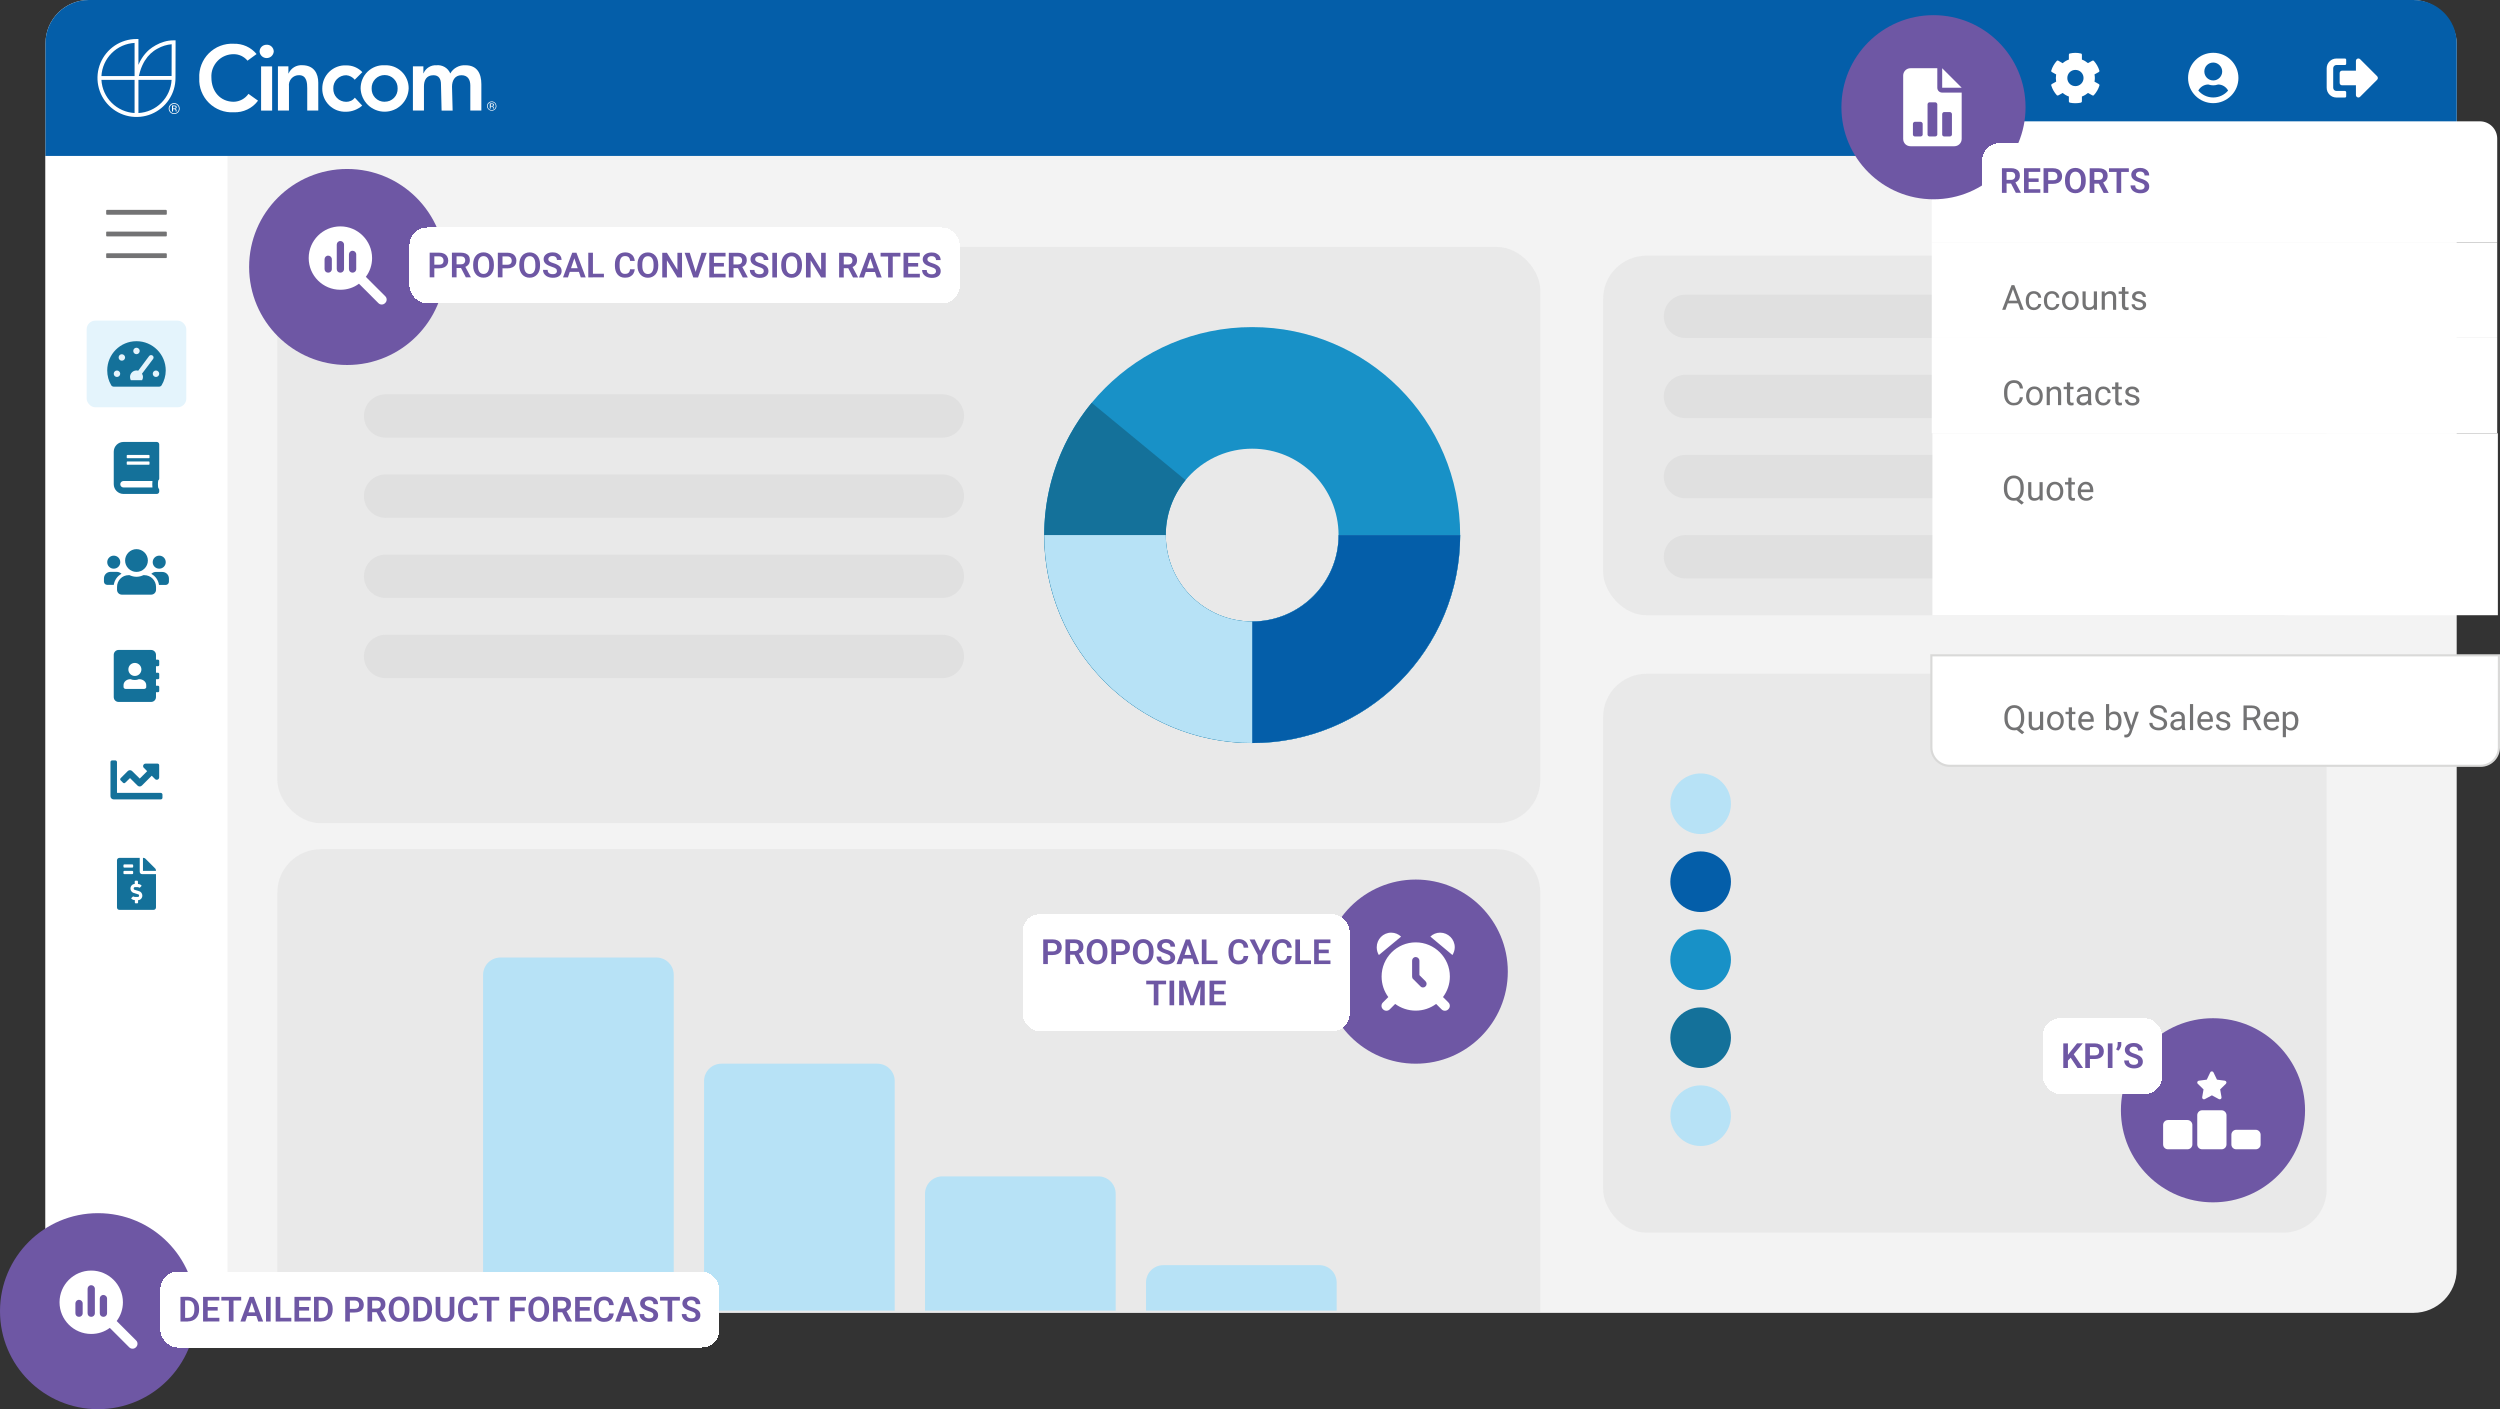 <?xml version="1.0" encoding="UTF-8"?><svg id="Layer_1" xmlns="http://www.w3.org/2000/svg" xmlns:xlink="http://www.w3.org/1999/xlink" viewBox="0 0 563.98 317.9"><rect x="0" y="0" width="563.98" height="317.9" fill="#333333" stroke="none"/><defs><style>.cls-1{mask:url(#mask);}.cls-2{fill:#f3f3f3;}.cls-3{fill:#045ea9;}.cls-4{fill:#fff;}.cls-5{fill:#e4f4fc;}.cls-6{fill:#b7e2f6;}.cls-7{fill:#737374;}.cls-8{fill:#d9d9d8;}.cls-9{fill:#e0e0e0;}.cls-10,.cls-11{fill:#14719a;}.cls-12{fill:#1891c7;}.cls-13{fill:#6e57a4;}.cls-14{fill:rgba(217,217,216,.36);}.cls-15{fill:none;stroke:#d9d9d8;stroke-width:.49px;}.cls-11{isolation:isolate;opacity:1;}.cls-16{mask:url(#mask-3);}.cls-17{mask:url(#mask-2);}.cls-18{mask:url(#mask-4);}.cls-19{mask:url(#mask-1);}</style><mask id="mask" x="10.26" y="35.19" width="41.05" height="260.98" maskUnits="userSpaceOnUse"/><mask id="mask-1" x="435.3" y="26.88" width="128.53" height="27.86" maskUnits="userSpaceOnUse"/><mask id="mask-2" x="435.3" y="54.74" width="128.53" height="21.5" maskUnits="userSpaceOnUse"/><mask id="mask-3" x="435.3" y="76.24" width="128.53" height="21.5" maskUnits="userSpaceOnUse"/><mask id="mask-4" x="435.45" y="97.74" width="128.53" height="41.05" maskUnits="userSpaceOnUse"/></defs><rect class="cls-2" x="10.26" width="543.95" height="296.17" rx="9.77" ry="9.77"/><path class="cls-3" d="M10.26,9.77C10.26,4.38,14.64,0,20.04,0H544.44c5.4,0,9.77,4.38,9.77,9.77v25.41H10.26V9.77Z"/><path class="cls-4" d="M39.54,24.02c-.09-.04-.19-.06-.29-.05h-.21v.49h.22c.08,0,.16,0,.23-.03,.04-.01,.08-.04,.11-.08,.03-.04,.04-.08,.03-.13,0-.04,0-.08-.02-.11-.02-.03-.04-.06-.07-.08h0Zm-.26-.22c.13,0,.25,.01,.37,.05,.07,.03,.13,.07,.16,.14,.04,.06,.06,.13,.05,.21,0,.05,0,.11-.03,.15-.02,.05-.06,.09-.1,.12-.06,.03-.13,.06-.2,.06,.05,0,.09,.02,.13,.04,.04,.02,.07,.05,.1,.09,.04,.06,.07,.14,.07,.21v.2s0,.05,.01,.07v.02s-.21,0-.21,0h0s0-.02,0-.03v-.15c0-.06,0-.12-.02-.17-.02-.05-.06-.1-.11-.14-.08-.03-.17-.05-.26-.04h-.2v.53h-.24v-1.36h.47Zm-.73-.06c-.1,.1-.18,.21-.23,.34-.05,.13-.08,.27-.08,.41,0,.14,.02,.28,.08,.41,.05,.13,.13,.25,.23,.35,.2,.2,.47,.31,.75,.31s.55-.11,.75-.31c.1-.1,.18-.22,.23-.35,.05-.13,.08-.27,.08-.41,0-.21-.06-.41-.18-.59-.12-.17-.28-.31-.48-.39-.19-.08-.41-.1-.61-.06-.21,.04-.39,.14-.54,.29Zm1.62,1.62c-.2,.2-.47,.33-.75,.36-.28,.03-.57-.04-.81-.2-.24-.16-.41-.39-.5-.67-.08-.27-.07-.57,.04-.83,.11-.26,.31-.48,.56-.62,.25-.14,.54-.18,.82-.12,.28,.06,.53,.21,.72,.43,.18,.22,.28,.5,.28,.78,0,.16-.03,.32-.09,.47s-.15,.29-.27,.4h0Z"/><path class="cls-4" d="M39.17,9.1c-.74,0-1.47,.11-2.17,.32-.65,.19-1.28,.45-1.87,.79-.54,.3-1.05,.64-1.52,1.04-.62,.55-1.15,1.18-1.6,1.88-.31,.47-.57,.97-.78,1.5v-5.83h-.44c-1.74,0-3.44,.52-4.89,1.48-1.45,.97-2.57,2.34-3.24,3.95-.67,1.61-.84,3.38-.5,5.08,.34,1.71,1.18,3.27,2.41,4.5,1.23,1.23,2.8,2.07,4.51,2.41,1.71,.34,3.48,.16,5.08-.5,1.61-.67,2.98-1.79,3.95-3.24,.97-1.45,1.48-3.15,1.48-4.89,0-2.11,.02-8,.02-8.06v-.43h-.44Zm-6.44,4.51c.69-1.12,1.66-2.04,2.83-2.65,.97-.55,2.06-.89,3.17-.98,0,1.32-.02,5.2-.02,7.17h-7.39c.06-.27,.16-.63,.28-1.04,.26-.88,.64-1.73,1.12-2.51h0Zm-2.37-3.93v3.98c0,1.31,0,2.59,0,3.35v.15h-7.48c.11-1.95,.93-3.79,2.31-5.17,1.38-1.38,3.22-2.2,5.17-2.31Zm-7.48,8.34h7.48v7.48c-1.95-.11-3.79-.93-5.17-2.31-1.38-1.38-2.2-3.22-2.31-5.17Zm8.35,7.48v-7.48h7.48c-.11,1.95-.93,3.79-2.31,5.17-1.38,1.38-3.22,2.2-5.17,2.31h0Z"/><path class="cls-4" d="M55.83,13.68c-.38-.46-.85-.82-1.39-1.08-.54-.25-1.12-.38-1.71-.38-.68,0-1.36,.12-1.99,.39-.63,.26-1.2,.65-1.67,1.15-.47,.49-.84,1.08-1.08,1.72s-.34,1.32-.3,2.01c0,3.14,2.01,5.47,5.05,5.47,.65-.02,1.29-.19,1.87-.5,.57-.31,1.07-.75,1.44-1.29l2.16,1.54c-.63,.85-1.46,1.54-2.42,1.99-.96,.46-2.01,.67-3.07,.63-1.03,.06-2.06-.1-3.02-.47-.96-.36-1.84-.93-2.57-1.65-.73-.72-1.3-1.59-1.68-2.55-.38-.96-.55-1.98-.5-3.01-.06-1.04,.11-2.07,.48-3.04,.37-.97,.94-1.85,1.67-2.58,.73-.73,1.61-1.31,2.58-1.68,.97-.37,2-.54,3.04-.48,.98-.03,1.95,.16,2.85,.56,.89,.4,1.68,1.01,2.31,1.76l-2.03,1.49Z"/><path class="cls-4" d="M60.13,10.09c.21-.01,.41,.02,.61,.09,.19,.07,.37,.18,.52,.32,.15,.14,.27,.31,.36,.5,.08,.19,.13,.39,.14,.6-.03,.41-.21,.79-.5,1.07-.3,.28-.69,.43-1.1,.43s-.8-.15-1.1-.43c-.3-.28-.48-.66-.5-1.07,0-.2,.05-.4,.13-.59,.08-.18,.2-.35,.35-.49,.15-.14,.32-.25,.51-.32,.19-.07,.39-.11,.59-.1Zm-1.23,4.89h2.49v9.97h-2.49V14.98Z"/><path class="cls-4" d="M62.69,14.97h2.37v1.6h.04c.26-.58,.69-1.07,1.24-1.41,.55-.33,1.18-.49,1.82-.45,2.68,0,3.64,1.89,3.64,3.93v6.3h-2.49v-5.05c0-1.1-.08-2.93-1.83-2.93-.32-.01-.65,.05-.95,.18-.3,.13-.57,.32-.78,.56-.22,.24-.38,.53-.48,.84-.1,.31-.12,.64-.08,.96v5.44h-2.49V14.97Z"/><path class="cls-4" d="M80.01,17.97c-.23-.28-.52-.52-.84-.69-.32-.17-.68-.28-1.05-.31-.39,0-.78,.07-1.14,.22-.36,.15-.69,.37-.97,.65-.27,.28-.49,.61-.63,.98-.14,.37-.21,.76-.19,1.15-.01,.39,.05,.78,.19,1.15,.14,.37,.36,.7,.63,.98,.27,.28,.6,.5,.97,.65,.36,.15,.75,.22,1.14,.22,.37,0,.74-.08,1.08-.24,.34-.16,.63-.4,.85-.69l1.66,1.78c-1,.87-2.27,1.37-3.59,1.39-.71,.03-1.41-.08-2.07-.32-.66-.25-1.26-.63-1.77-1.12-.51-.49-.91-1.08-1.18-1.73-.27-.65-.41-1.35-.4-2.06,0-.71,.13-1.41,.4-2.06,.27-.65,.67-1.24,1.18-1.73,.51-.49,1.11-.87,1.77-1.12,.66-.25,1.37-.36,2.07-.32,.68-.01,1.35,.12,1.97,.38s1.18,.65,1.65,1.14l-1.73,1.73Z"/><path class="cls-4" d="M86.77,14.72c.71-.03,1.41,.08,2.07,.32,.66,.25,1.26,.63,1.77,1.12,.51,.49,.91,1.08,1.18,1.73,.27,.65,.41,1.35,.4,2.06-.05,1.41-.64,2.74-1.65,3.72-1.01,.98-2.37,1.53-3.77,1.53s-2.76-.55-3.77-1.53c-1.01-.98-1.6-2.31-1.65-3.72,0-.71,.13-1.41,.4-2.06,.27-.65,.67-1.24,1.18-1.73,.51-.49,1.11-.87,1.77-1.12,.66-.25,1.37-.36,2.07-.32Zm0,8.23c.39,0,.78-.07,1.14-.21,.36-.15,.69-.37,.97-.65s.49-.61,.63-.98c.14-.37,.21-.76,.19-1.15,.01-.39-.05-.79-.19-1.15-.14-.37-.35-.7-.63-.99-.27-.28-.6-.51-.96-.66-.36-.15-.75-.23-1.15-.23s-.78,.08-1.15,.23c-.36,.15-.69,.38-.96,.66-.27,.28-.49,.62-.63,.99-.14,.37-.21,.76-.19,1.15-.01,.39,.05,.78,.19,1.15,.14,.37,.36,.7,.63,.98,.27,.28,.6,.5,.96,.65,.36,.15,.75,.22,1.14,.22h0Z"/><path class="cls-4" d="M93.14,14.97h2.37v1.56h.04c.24-.57,.65-1.05,1.17-1.37,.52-.32,1.13-.48,1.74-.44,.65-.07,1.3,.08,1.87,.41,.56,.33,1,.84,1.25,1.44,.34-.6,.84-1.09,1.45-1.41,.6-.33,1.29-.48,1.97-.44,2.66,0,3.59,1.89,3.59,4.28v5.94h-2.49v-5.65c0-1.24-.52-2.32-1.99-2.32-1.56,0-2.14,1.29-2.14,2.58l.14,5.4h-2.49l-.14-5.94c0-1.22-.5-2.04-1.7-2.04-1.64,0-2.14,1.2-2.14,2.53v5.44h-2.49V14.97h0Z"/><path class="cls-4" d="M111.15,23.52c-.08-.03-.17-.05-.25-.04h-.18v.42h.19c.07,0,.13,0,.2-.03,.04-.01,.07-.04,.09-.07,.02-.03,.03-.07,.03-.11,0-.03,0-.07-.01-.1-.01-.03-.04-.05-.06-.07h0Zm-.23-.19c.11,0,.22,0,.32,.04,.06,.02,.11,.06,.14,.12,.03,.05,.05,.12,.04,.18,0,.05,0,.09-.03,.13s-.05,.07-.09,.1c-.05,.03-.11,.05-.17,.06,.04,0,.08,.02,.11,.03,.03,.02,.06,.05,.09,.08,.04,.05,.06,.12,.06,.18v.17s0,.04,0,.06h0s-.18,.01-.18,.01h0s0-.02,0-.03v-.13c0-.05,0-.1-.02-.15-.02-.05-.05-.09-.09-.12-.07-.03-.15-.04-.23-.04h-.17v.46h-.21v-1.16h.4Zm-.62-.05c-.09,.08-.15,.18-.2,.29-.05,.11-.07,.23-.07,.35,0,.12,.02,.24,.06,.35,.05,.11,.11,.21,.2,.3,.17,.17,.4,.27,.64,.27s.47-.1,.64-.27c.09-.08,.15-.19,.2-.3,.05-.11,.07-.23,.07-.35,0-.18-.05-.36-.15-.5-.1-.15-.24-.27-.41-.33-.17-.07-.35-.09-.52-.05-.18,.04-.34,.12-.46,.25Zm1.39,1.39c-.17,.17-.4,.28-.65,.31-.24,.02-.49-.04-.69-.17-.2-.14-.36-.34-.43-.57-.07-.23-.06-.49,.03-.71,.09-.23,.26-.41,.48-.53,.22-.12,.47-.15,.71-.11,.24,.05,.46,.18,.61,.37,.16,.19,.24,.43,.24,.67,0,.14-.02,.28-.08,.4s-.13,.24-.23,.34h0Z"/><path class="cls-4" d="M473.49,18.97l-.99-.55c.11-.55,.11-1.08,0-1.63l.99-.55c.11-.07,.16-.21,.11-.32-.25-.82-.69-1.56-1.24-2.18-.09-.09-.23-.11-.34-.05l-.99,.55c-.41-.34-.87-.62-1.37-.8v-1.12c0-.11-.09-.23-.23-.25-.85-.21-1.7-.18-2.5,0-.14,.02-.21,.14-.21,.25v1.12c-.53,.18-.99,.46-1.4,.82l-.99-.57c-.11-.07-.25-.05-.34,.05-.55,.62-.99,1.35-1.24,2.18-.05,.11,0,.25,.11,.32l.99,.55c-.09,.55-.09,1.08,0,1.63l-.99,.55c-.11,.07-.16,.21-.11,.32,.25,.82,.69,1.56,1.24,2.18,.09,.09,.23,.11,.34,.05l.99-.55c.41,.34,.87,.62,1.4,.8v1.12c0,.11,.09,.23,.21,.27,.85,.18,1.7,.16,2.5,0,.14-.05,.23-.16,.23-.27v-1.12c.5-.18,.96-.46,1.37-.8l.99,.55c.11,.07,.25,.05,.34-.05,.57-.62,.99-1.35,1.26-2.18,.02-.11-.02-.25-.14-.32Zm-5.29,.46c-1.03,0-1.83-.8-1.83-1.83s.8-1.83,1.83-1.83,1.83,.82,1.83,1.83-.82,1.83-1.83,1.83Z"/><path class="cls-4" d="M499.29,11.91c-3.14,0-5.68,2.54-5.68,5.68s2.54,5.68,5.68,5.68,5.68-2.54,5.68-5.68-2.54-5.68-5.68-5.68Zm0,2.2c1.1,0,2.02,.92,2.02,2.02s-.91,2.02-2.02,2.02-2.01-.89-2.01-2.02,.89-2.02,2.01-2.02Zm0,7.88c-1.35,0-2.56-.6-3.37-1.56,.43-.8,1.29-1.37,2.27-1.37,.04,0,.09,.02,.16,.05,.3,.09,.6,.14,.94,.14,.32,0,.65-.05,.92-.14,.07-.02,.11-.05,.19-.05,.96,0,1.81,.57,2.24,1.37-.8,.96-2.02,1.56-3.35,1.56Z"/><path class="cls-4" d="M536.27,17.98c.21-.21,.21-.55,0-.78l-3.85-3.85c-.37-.34-.94-.09-.94,.39v2.2h-3.12c-.32,0-.55,.25-.55,.55v2.2c0,.32,.23,.55,.55,.55h3.12v2.2c0,.5,.6,.73,.94,.39l3.85-3.85Zm-6.99,3.73v-.92c0-.14-.14-.27-.27-.27h-1.93c-.41,0-.73-.32-.73-.73v-4.4c0-.39,.32-.73,.73-.73h1.93c.14,0,.27-.11,.27-.27v-.92c0-.14-.14-.27-.27-.27h-1.93c-1.21,0-2.2,.99-2.2,2.2v4.4c0,1.21,.99,2.2,2.2,2.2h1.93c.14,0,.27-.11,.27-.27Z"/><path class="cls-4" d="M10.26,35.19H51.32V296.17H20.04c-5.4,0-9.77-4.38-9.77-9.77V35.19Z"/><path class="cls-7" d="M37.45,48.44c.09,0,.18-.06,.18-.18v-.73c0-.09-.09-.18-.18-.18h-13.32c-.12,0-.18,.09-.18,.18v.73c0,.12,.06,.18,.18,.18h13.32Zm0,4.89c.09,0,.18-.06,.18-.18v-.73c0-.09-.09-.18-.18-.18h-13.32c-.12,0-.18,.09-.18,.18v.73c0,.12,.06,.18,.18,.18h13.32Zm0,4.89c.09,0,.18-.06,.18-.18v-.73c0-.09-.09-.18-.18-.18h-13.32c-.12,0-.18,.09-.18,.18v.73c0,.12,.06,.18,.18,.18h13.32Z"/><rect class="cls-5" x="19.55" y="72.33" width="22.48" height="19.55" rx="1.95" ry="1.95"/><path class="cls-11" d="M30.79,76.97c-3.67,0-6.6,2.96-6.6,6.6,0,1.21,.32,2.36,.89,3.32,.11,.23,.37,.34,.62,.34h10.15c.25,0,.5-.11,.62-.34,.57-.96,.92-2.11,.92-3.32,0-3.64-2.96-6.6-6.6-6.6Zm0,1.47c.39,0,.73,.34,.73,.73,0,.41-.34,.73-.73,.73-.41,0-.73-.32-.73-.73,0-.39,.32-.73,.73-.73Zm-4.4,6.6c-.41,0-.73-.32-.73-.73,0-.39,.32-.73,.73-.73,.39,0,.73,.34,.73,.73,0,.41-.34,.73-.73,.73Zm1.1-3.67c-.41,0-.73-.32-.73-.73,0-.39,.32-.73,.73-.73,.39,0,.73,.34,.73,.73,0,.41-.34,.73-.73,.73Zm4.56,4.4h-2.54c-.11-.21-.18-.46-.18-.73,0-.8,.64-1.47,1.47-1.47,.11,0,.25,.02,.37,.07l2.47-3.32c.18-.23,.53-.3,.78-.11,.25,.18,.3,.53,.11,.78l-2.5,3.32c.14,.21,.23,.46,.23,.73s-.09,.53-.21,.73Zm3.14-.73c-.41,0-.73-.32-.73-.73,0-.39,.32-.73,.73-.73,.39,0,.73,.34,.73,.73,0,.41-.34,.73-.73,.73Z"/><rect class="cls-4" x="19.55" y="95.79" width="22.48" height="19.55" rx="1.95" ry="1.95"/><path class="cls-11" d="M35.92,107.95v-7.7c0-.3-.25-.55-.55-.55h-7.51c-1.21,0-2.2,.99-2.2,2.2v7.33c0,1.21,.99,2.2,2.2,2.2h7.51c.3,0,.55-.23,.55-.55v-.37c0-.16-.09-.32-.21-.41-.11-.37-.11-1.37,0-1.72,.11-.09,.21-.25,.21-.44Zm-7.33-5.18c0-.07,.05-.14,.14-.14h4.86c.07,0,.14,.07,.14,.14v.46c0,.09-.07,.14-.14,.14h-4.86c-.09,0-.14-.05-.14-.14v-.46Zm0,1.47c0-.07,.05-.14,.14-.14h4.86c.07,0,.14,.07,.14,.14v.46c0,.09-.07,.14-.14,.14h-4.86c-.09,0-.14-.05-.14-.14v-.46Zm5.8,5.73h-6.53c-.41,0-.73-.32-.73-.73,0-.39,.32-.73,.73-.73h6.53c-.05,.41-.05,1.08,0,1.47Z"/><rect class="cls-4" x="19.55" y="119.25" width="22.48" height="19.55" rx="1.95" ry="1.95"/><path class="cls-11" d="M25.66,128.29c.8,0,1.47-.64,1.47-1.47s-.66-1.47-1.47-1.47-1.47,.66-1.47,1.47,.64,1.47,1.47,1.47Zm10.26,0c.8,0,1.47-.64,1.47-1.47s-.66-1.47-1.47-1.47-1.47,.66-1.47,1.47,.64,1.47,1.47,1.47Zm.73,.73h-1.47c-.41,0-.78,.18-1.05,.44,.94,.5,1.58,1.42,1.74,2.5h1.51c.39,0,.73-.32,.73-.73v-.73c0-.8-.66-1.47-1.47-1.47Zm-5.86,0c1.4,0,2.57-1.15,2.57-2.57s-1.17-2.57-2.57-2.57-2.57,1.17-2.57,2.57,1.15,2.57,2.57,2.57Zm1.74,.73h-.18c-.48,.23-1.01,.37-1.56,.37s-1.1-.14-1.58-.37h-.18c-1.47,0-2.63,1.19-2.63,2.66v.64c0,.62,.48,1.1,1.1,1.1h6.6c.6,0,1.1-.48,1.1-1.1v-.64c0-1.47-1.19-2.66-2.66-2.66Zm-5.11-.3c-.27-.25-.64-.44-1.03-.44h-1.47c-.82,0-1.47,.66-1.47,1.47v.73c0,.41,.32,.73,.73,.73h1.49c.16-1.08,.8-1.99,1.74-2.5Z"/><rect class="cls-4" x="19.55" y="142.71" width="22.48" height="19.55" rx="1.95" ry="1.95"/><path class="cls-11" d="M35.65,150.28c.14,0,.27-.11,.27-.27v-.92c0-.14-.14-.27-.27-.27h-.46v-1.1c0-.6-.5-1.1-1.1-1.1h-7.33c-.62,0-1.1,.5-1.1,1.1v9.53c0,.62,.48,1.1,1.1,1.1h7.33c.6,0,1.1-.48,1.1-1.1v-1.1h.46c.14,0,.27-.11,.27-.27v-.92c0-.14-.14-.27-.27-.27h-.46v-1.47h.46c.14,0,.27-.11,.27-.27v-.92c0-.14-.14-.27-.27-.27h-.46v-1.47h.46Zm-5.22-.73c.8,0,1.47,.66,1.47,1.47s-.66,1.47-1.47,1.47-1.47-.64-1.47-1.47,.64-1.47,1.47-1.47Zm2.57,5.43c0,.25-.23,.44-.53,.44h-4.1c-.27,0-.5-.18-.5-.44v-.43c0-.73,.69-1.33,1.53-1.33h.11c.27,.14,.57,.18,.92,.18,.32,0,.62-.05,.89-.18h.11c.85,0,1.56,.6,1.56,1.33v.43Z"/><rect class="cls-4" x="19.55" y="166.17" width="22.48" height="19.55" rx="1.95" ry="1.95"/><path class="cls-11" d="M36.29,178.87h-9.9v-6.96c0-.18-.18-.37-.37-.37h-.73c-.21,0-.37,.18-.37,.37v7.7c0,.41,.32,.73,.73,.73h10.63c.18,0,.37-.16,.37-.37v-.73c0-.18-.18-.37-.37-.37Zm-.73-6.6h-2.73c-.48,0-.73,.6-.39,.94l.76,.76-1.67,1.67-1.7-1.67c-.27-.3-.76-.3-1.03,0l-1.58,1.58c-.14,.14-.14,.37,0,.5l.53,.53c.14,.14,.37,.14,.5,0l1.08-1.05,1.67,1.67c.27,.3,.76,.3,1.03,0l2.2-2.2,.76,.76c.34,.34,.92,.09,.92-.39v-2.73c.02-.18-.16-.37-.34-.37Z"/><rect class="cls-4" x="19.55" y="189.62" width="22.48" height="19.55" rx="1.95" ry="1.95"/><path class="cls-11" d="M35.03,195.94l-2.25-2.25c-.11-.09-.25-.16-.39-.16h-.14v2.93h2.93v-.14c0-.14-.07-.28-.16-.39Zm-3.51,.71v-3.12h-4.58c-.32,0-.55,.25-.55,.55v10.63c0,.32,.23,.55,.55,.55h7.7c.3,0,.55-.23,.55-.55v-7.51h-3.12c-.32,0-.55-.23-.55-.55Zm-3.67-1.47c0-.09,.07-.18,.18-.18h1.83c.09,0,.18,.09,.18,.18v.37c0,.11-.09,.18-.18,.18h-1.83c-.11,0-.18-.07-.18-.18v-.37Zm0,1.83v-.37c0-.09,.07-.18,.18-.18h1.83c.09,0,.18,.09,.18,.18v.37c0,.11-.09,.18-.18,.18h-1.83c-.11,0-.18-.07-.18-.18Zm3.3,6.05v.55c0,.11-.09,.18-.18,.18h-.37c-.11,0-.18-.07-.18-.18v-.55c-.27,0-.53-.09-.73-.25-.09-.07-.09-.21,0-.27l.25-.25c.07-.07,.16-.07,.23-.02,.09,.05,.21,.07,.3,.07h.64c.16,0,.27-.11,.27-.3,0-.14-.07-.25-.21-.28l-1.03-.32c-.41-.14-.71-.53-.71-.99,0-.57,.44-1.03,.96-1.03v-.57c0-.09,.09-.18,.18-.18h.37c.11,0,.18,.09,.18,.18v.57c.27,0,.53,.09,.73,.25,.09,.07,.09,.21,0,.28l-.25,.25c-.07,.07-.16,.07-.23,.02-.09-.05-.21-.09-.3-.09h-.64c-.16,0-.27,.14-.27,.32,0,.14,.07,.25,.21,.28l1.03,.32c.41,.11,.71,.53,.71,.99,0,.57-.44,1.03-.96,1.03Z"/><g class="cls-1"><path class="cls-8" d="M10.26,35.19h0ZM51.32,296.17h0Zm-41.05,0v0ZM51.8,35.19V296.17h-.98V35.19h.98Z"/></g><rect class="cls-14" x="62.56" y="55.71" width="284.92" height="130" rx="9.77" ry="9.77"/><path class="cls-14" d="M62.56,201.35c0-5.4,4.38-9.77,9.77-9.77H337.71c5.4,0,9.77,4.38,9.77,9.77v94.81H62.56v-94.81Z"/><rect class="cls-14" x="361.65" y="151.99" width="163.23" height="126.09" rx="9.77" ry="9.77"/><rect class="cls-14" x="361.65" y="57.67" width="163.23" height="81.13" rx="9.77" ry="9.77"/><path class="cls-6" d="M108.98,219.92c0-2.16,1.75-3.91,3.91-3.91h35.19c2.16,0,3.91,1.75,3.91,3.91v75.75h-43.01v-75.75Z"/><path class="cls-6" d="M158.83,243.87c0-2.16,1.75-3.91,3.91-3.91h35.19c2.16,0,3.91,1.75,3.91,3.91v51.8h-43.01v-51.8Z"/><path class="cls-6" d="M208.68,269.29c0-2.16,1.75-3.91,3.91-3.91h35.19c2.16,0,3.91,1.75,3.91,3.91v26.39h-43.01v-26.39Z"/><path class="cls-6" d="M258.53,289.32c0-2.16,1.75-3.91,3.91-3.91h35.19c2.16,0,3.91,1.75,3.91,3.91v6.35h-43.01v-6.35Z"/><path class="cls-12" d="M329.4,120.71c0,25.91-21.01,46.92-46.92,46.92s-46.92-21.01-46.92-46.92,21.01-46.92,46.92-46.92,46.92,21.01,46.92,46.92Zm-66.41,0c0,10.77,8.73,19.49,19.49,19.49s19.49-8.73,19.49-19.49-8.73-19.49-19.49-19.49-19.49,8.73-19.49,19.49Z"/><path class="cls-10" d="M329.4,120.71c0,7.52-1.81,14.94-5.28,21.62-3.47,6.68-8.49,12.43-14.65,16.75-6.15,4.33-13.26,7.12-20.72,8.12-7.46,1.01-15.05,.21-22.13-2.34-7.08-2.54-13.45-6.75-18.56-12.27-5.11-5.52-8.83-12.19-10.82-19.44-2-7.26-2.22-14.88-.64-22.24,1.57-7.36,4.89-14.23,9.68-20.04l21.16,17.44c-1.99,2.41-3.37,5.27-4.02,8.33-.65,3.06-.56,6.23,.27,9.24,.83,3.01,2.37,5.79,4.5,8.08,2.12,2.29,4.77,4.04,7.71,5.1,2.94,1.06,6.1,1.39,9.2,.97,3.1-.42,6.05-1.58,8.61-3.38,2.56-1.8,4.64-4.19,6.09-6.96s2.19-5.86,2.19-8.98h27.42Z"/><path class="cls-6" d="M329.4,120.71c0,6.16-1.21,12.26-3.57,17.95-2.36,5.69-5.81,10.86-10.17,15.22-4.36,4.36-9.53,7.81-15.22,10.17-5.69,2.36-11.79,3.57-17.95,3.57s-12.26-1.21-17.95-3.57c-5.69-2.36-10.86-5.81-15.22-10.17-4.36-4.36-7.81-9.53-10.17-15.22-2.36-5.69-3.57-11.79-3.57-17.95h27.42c0,2.56,.5,5.09,1.48,7.46,.98,2.36,2.42,4.51,4.23,6.32,1.81,1.81,3.96,3.25,6.32,4.23,2.37,.98,4.9,1.48,7.46,1.48s5.09-.5,7.46-1.48c2.36-.98,4.51-2.42,6.32-4.23,1.81-1.81,3.25-3.96,4.23-6.32,.98-2.37,1.48-4.9,1.48-7.46h27.42Z"/><path class="cls-3" d="M329.4,120.71c0,6.16-1.21,12.26-3.57,17.95-2.36,5.69-5.81,10.86-10.17,15.22-4.36,4.36-9.53,7.81-15.22,10.17-5.69,2.36-11.79,3.57-17.95,3.57v-27.42c2.56,0,5.09-.5,7.46-1.48,2.36-.98,4.51-2.42,6.32-4.23,1.81-1.81,3.25-3.96,4.23-6.32,.98-2.37,1.48-4.9,1.48-7.46h27.42Z"/><circle class="cls-6" cx="383.65" cy="181.32" r="6.84"/><circle class="cls-3" cx="383.65" cy="198.91" r="6.84"/><circle class="cls-12" cx="383.65" cy="216.5" r="6.84"/><circle class="cls-10" cx="383.65" cy="234.1" r="6.84"/><circle class="cls-6" cx="383.65" cy="251.69" r="6.84"/><path class="cls-9" d="M86.99,88.95h125.6c2.7,0,4.89,2.19,4.89,4.89h0c0,2.7-2.19,4.89-4.89,4.89H86.99c-2.7,0-4.89-2.19-4.89-4.89h0c0-2.7,2.19-4.89,4.89-4.89Z"/><path class="cls-9" d="M86.99,107.03h125.6c2.7,0,4.89,2.19,4.89,4.89h0c0,2.7-2.19,4.89-4.89,4.89H86.99c-2.7,0-4.89-2.19-4.89-4.89h0c0-2.7,2.19-4.89,4.89-4.89Z"/><path class="cls-9" d="M86.99,125.11h125.6c2.7,0,4.89,2.19,4.89,4.89h0c0,2.7-2.19,4.89-4.89,4.89H86.99c-2.7,0-4.89-2.19-4.89-4.89h0c0-2.7,2.19-4.89,4.89-4.89Z"/><path class="cls-9" d="M86.99,143.2h125.6c2.7,0,4.89,2.19,4.89,4.89h0c0,2.7-2.19,4.89-4.89,4.89H86.99c-2.7,0-4.89-2.19-4.89-4.89h0c0-2.7,2.19-4.89,4.89-4.89Z"/><path class="cls-9" d="M380.23,66.47h125.6c2.7,0,4.89,2.19,4.89,4.89h0c0,2.7-2.19,4.89-4.89,4.89h-125.6c-2.7,0-4.89-2.19-4.89-4.89h0c0-2.7,2.19-4.89,4.89-4.89Z"/><path class="cls-9" d="M380.23,84.55h125.6c2.7,0,4.89,2.19,4.89,4.89h0c0,2.7-2.19,4.89-4.89,4.89h-125.6c-2.7,0-4.89-2.19-4.89-4.89h0c0-2.7,2.19-4.89,4.89-4.89Z"/><path class="cls-9" d="M380.23,102.63h125.6c2.7,0,4.89,2.19,4.89,4.89h0c0,2.7-2.19,4.89-4.89,4.89h-125.6c-2.7,0-4.89-2.19-4.89-4.89h0c0-2.7,2.19-4.89,4.89-4.89Z"/><path class="cls-9" d="M380.23,120.71h125.6c2.7,0,4.89,2.19,4.89,4.89h0c0,2.7-2.19,4.89-4.89,4.89h-125.6c-2.7,0-4.89-2.19-4.89-4.89h0c0-2.7,2.19-4.89,4.89-4.89Z"/><path class="cls-4" d="M435.79,31.28c0-2.16,1.75-3.91,3.91-3.91h119.74c2.16,0,3.91,1.75,3.91,3.91v23.46h-127.56V31.28Z"/><path class="cls-7" d="M451.97,38.91h2.07c.43,0,.79,.06,1.1,.19,.31,.13,.54,.32,.71,.57,.17,.25,.25,.56,.25,.92,0,.3-.05,.55-.15,.77-.1,.21-.24,.39-.42,.53-.18,.14-.39,.25-.64,.34l-.36,.19h-1.8v-.89s1.33,0,1.33,0c.2,0,.37-.04,.5-.11,.13-.07,.23-.17,.3-.3,.07-.13,.1-.27,.1-.44,0-.18-.03-.33-.1-.46-.07-.13-.17-.23-.3-.3-.13-.07-.3-.1-.51-.1h-.93v4.66h-1.15v-5.56Zm3.11,5.56l-1.27-2.48h1.21s1.28,2.42,1.28,2.42v.05h-1.23Zm3.73,.08c-.32,0-.61-.05-.86-.15-.25-.1-.47-.25-.65-.43-.18-.18-.31-.4-.4-.64-.09-.24-.14-.5-.14-.78v-.15c0-.31,.04-.6,.13-.86,.09-.26,.22-.48,.38-.68,.17-.19,.37-.34,.61-.44,.24-.1,.51-.16,.81-.16s.55,.05,.78,.15c.23,.1,.42,.23,.57,.41,.16,.18,.27,.39,.35,.64,.08,.25,.12,.52,.12,.82v.46h-3.28v-.73h2.2v-.08c0-.15-.03-.29-.08-.41-.05-.12-.13-.22-.24-.29-.11-.07-.25-.11-.42-.11-.15,0-.27,.03-.37,.1-.1,.06-.19,.15-.26,.27-.06,.11-.11,.25-.15,.4-.03,.15-.05,.32-.05,.5v.15c0,.17,.02,.32,.07,.46,.05,.14,.12,.26,.2,.36,.09,.1,.2,.18,.32,.24,.13,.06,.27,.08,.43,.08,.2,0,.38-.04,.55-.11,.17-.08,.32-.2,.45-.35l.53,.58c-.09,.12-.2,.24-.36,.36-.15,.11-.33,.21-.53,.28-.21,.07-.45,.11-.71,.11Zm3.42-3.41v4.93h-1.1v-5.72h1.02l.08,.79Zm2.62,1.23v.08c0,.3-.04,.58-.11,.84-.07,.26-.17,.48-.31,.67-.13,.19-.3,.34-.5,.44-.2,.1-.43,.16-.69,.16s-.47-.05-.66-.15c-.19-.1-.34-.24-.47-.43-.12-.19-.23-.4-.3-.65s-.13-.51-.18-.79v-.21c.04-.3,.1-.58,.18-.82,.08-.25,.18-.47,.3-.65,.13-.19,.28-.33,.47-.43,.19-.1,.4-.15,.65-.15,.26,0,.49,.05,.69,.15,.2,.1,.37,.24,.5,.43,.14,.19,.24,.41,.31,.66,.07,.26,.11,.54,.11,.86Zm-1.1,.08v-.08c0-.18-.02-.34-.05-.48-.03-.15-.07-.28-.14-.39-.06-.11-.14-.2-.24-.26-.1-.06-.22-.1-.36-.1-.15,0-.28,.02-.39,.07-.1,.05-.19,.12-.26,.21-.07,.09-.12,.2-.15,.33-.03,.13-.05,.27-.06,.43v.53c.01,.19,.05,.36,.11,.51,.06,.15,.15,.26,.27,.35,.12,.09,.28,.13,.48,.13,.15,0,.27-.03,.37-.1,.1-.07,.18-.16,.24-.27,.06-.11,.11-.25,.13-.4,.03-.15,.04-.31,.04-.48Zm1.61,0v-.08c0-.3,.04-.58,.13-.84,.09-.26,.21-.48,.38-.67,.17-.19,.37-.33,.61-.44,.24-.11,.52-.16,.83-.16s.59,.05,.84,.16c.24,.1,.45,.25,.61,.44,.17,.19,.3,.41,.38,.67,.09,.25,.13,.53,.13,.84v.08c0,.3-.04,.58-.13,.84-.09,.25-.21,.48-.38,.67-.17,.19-.37,.33-.61,.44-.24,.1-.52,.16-.83,.16s-.59-.05-.84-.16c-.24-.1-.45-.25-.61-.44-.17-.19-.29-.41-.38-.67-.09-.26-.13-.54-.13-.84Zm1.1-.08v.08c0,.17,.02,.33,.05,.48,.03,.15,.08,.28,.15,.4,.07,.11,.16,.2,.27,.26,.11,.06,.24,.1,.4,.1s.28-.03,.39-.1c.11-.06,.2-.15,.26-.26,.07-.11,.11-.25,.15-.4,.03-.15,.05-.31,.05-.48v-.08c0-.17-.02-.33-.05-.47-.03-.15-.08-.28-.15-.4-.07-.12-.15-.21-.26-.27-.11-.07-.24-.1-.4-.1s-.29,.03-.4,.1c-.11,.07-.19,.16-.26,.27-.07,.11-.11,.25-.15,.4-.03,.15-.05,.31-.05,.47Zm4.59-1.13v3.23h-1.1v-4.13h1.03l.06,.9Zm1.24-.93l-.02,1.02c-.05,0-.12-.01-.19-.02-.07,0-.14-.01-.2-.01-.15,0-.29,.02-.4,.06-.11,.04-.21,.1-.28,.17-.07,.08-.13,.17-.17,.28-.04,.11-.06,.23-.06,.37l-.22-.07c0-.27,.03-.51,.08-.74,.05-.23,.13-.42,.23-.59,.1-.17,.23-.3,.38-.39s.32-.14,.52-.14c.06,0,.12,0,.19,.02,.06,0,.12,.02,.16,.03Zm2.73,.03v.78h-2.41v-.78h2.41Zm-1.81-1.02h1.1v3.91c0,.12,.02,.21,.05,.28,.03,.06,.08,.11,.15,.13,.06,.02,.14,.03,.24,.03,.07,0,.13,0,.18,0,.06,0,.1-.02,.14-.02v.81c-.09,.03-.19,.05-.3,.07-.11,.02-.23,.03-.36,.03-.24,0-.45-.04-.63-.12-.18-.08-.32-.21-.41-.39-.1-.18-.15-.41-.15-.7v-4.02Zm4.67,4.01c0-.08-.02-.15-.07-.21-.05-.06-.13-.12-.26-.18-.12-.06-.3-.11-.53-.15-.21-.05-.4-.1-.58-.17-.18-.07-.33-.16-.47-.26-.13-.1-.23-.22-.31-.35-.07-.14-.11-.29-.11-.47s.04-.34,.11-.49c.08-.15,.18-.29,.32-.4,.14-.12,.32-.21,.52-.28,.21-.07,.44-.1,.69-.1,.36,0,.67,.06,.92,.17,.26,.11,.46,.27,.6,.47,.14,.2,.21,.43,.21,.68h-1.1c0-.11-.02-.2-.07-.29-.04-.09-.11-.15-.21-.2-.09-.05-.21-.08-.36-.08-.12,0-.23,.02-.32,.06-.09,.04-.16,.1-.21,.17-.05,.07-.07,.15-.07,.23,0,.06,.01,.12,.04,.17,.03,.05,.07,.09,.13,.13,.06,.04,.14,.08,.24,.11,.1,.03,.22,.06,.37,.09,.3,.06,.56,.14,.8,.24,.23,.1,.42,.23,.56,.4,.14,.17,.21,.38,.21,.65,0,.18-.04,.35-.12,.5-.08,.15-.2,.29-.35,.4-.15,.11-.34,.2-.55,.26-.21,.06-.45,.09-.71,.09-.38,0-.71-.07-.98-.21-.26-.14-.47-.31-.6-.52-.13-.21-.2-.43-.2-.66h1.04c0,.15,.04,.27,.11,.36,.07,.09,.17,.16,.28,.2,.11,.04,.24,.06,.37,.06,.14,0,.26-.02,.35-.06,.09-.04,.17-.09,.21-.16,.05-.07,.08-.15,.08-.24Z"/><g class="cls-19"><path class="cls-8" d="M435.3,31.28c0-2.43,1.97-4.4,4.4-4.4h119.74c2.43,0,4.4,1.97,4.4,4.4h-.98c0-1.89-1.53-3.42-3.42-3.42h-119.74c-1.89,0-3.42,1.53-3.42,3.42h-.98Zm128.05,23.46h0Zm-128.05,0V31.28c0-2.43,1.97-4.4,4.4-4.4v.98c-1.89,0-3.42,1.53-3.42,3.42v23.46h-.98Zm124.14-27.86c2.43,0,4.4,1.97,4.4,4.4v23.46h-.98V31.28c0-1.89-1.53-3.42-3.42-3.42v-.98Z"/></g><path class="cls-4" d="M435.79,54.74h127.56v21.5h-127.56v-21.5Z"/><path class="cls-7" d="M454.26,64.82l-1.84,5.07h-.75l2.12-5.56h.48v.49Zm1.53,5.07l-1.84-5.07v-.49s.47,0,.47,0l2.13,5.56h-.76Zm-.1-2.06v.6h-3.12v-.6h3.12Zm3.14,1.55c.17,0,.32-.03,.47-.1,.14-.07,.26-.16,.35-.28,.09-.12,.14-.26,.16-.42h.67c-.01,.24-.1,.47-.25,.68-.15,.21-.35,.38-.59,.51-.24,.13-.51,.19-.81,.19-.31,0-.58-.05-.81-.16-.23-.11-.42-.26-.57-.45-.15-.19-.26-.41-.34-.66-.07-.25-.11-.51-.11-.79v-.16c0-.28,.04-.54,.11-.79,.08-.25,.19-.47,.34-.66,.15-.19,.34-.34,.57-.45,.23-.11,.5-.16,.81-.16s.61,.07,.85,.2c.24,.13,.43,.31,.57,.53,.14,.22,.22,.48,.23,.76h-.67c-.01-.17-.06-.32-.15-.46-.08-.14-.19-.25-.34-.33-.14-.08-.3-.13-.49-.13-.22,0-.4,.04-.55,.13-.15,.08-.26,.2-.35,.34-.08,.14-.15,.3-.18,.48-.04,.17-.05,.35-.05,.53v.16c0,.18,.02,.36,.05,.53,.04,.18,.1,.33,.18,.48,.09,.14,.2,.26,.35,.34,.15,.08,.33,.13,.55,.13Zm4.09,0c.17,0,.32-.03,.47-.1,.14-.07,.26-.16,.35-.28,.09-.12,.14-.26,.16-.42h.67c-.01,.24-.1,.47-.25,.68-.15,.21-.35,.38-.59,.51-.24,.13-.51,.19-.81,.19-.31,0-.58-.05-.81-.16-.23-.11-.42-.26-.57-.45-.15-.19-.26-.41-.34-.66-.07-.25-.11-.51-.11-.79v-.16c0-.28,.04-.54,.11-.79,.08-.25,.19-.47,.34-.66,.15-.19,.34-.34,.57-.45,.23-.11,.5-.16,.81-.16s.61,.07,.85,.2c.24,.13,.43,.31,.57,.53,.14,.22,.22,.48,.23,.76h-.67c-.01-.17-.06-.32-.15-.46-.08-.14-.19-.25-.34-.33-.14-.08-.3-.13-.49-.13-.22,0-.4,.04-.55,.13-.15,.08-.26,.2-.35,.34-.08,.14-.15,.3-.18,.48-.04,.17-.05,.35-.05,.53v.16c0,.18,.02,.36,.05,.53,.04,.18,.1,.33,.18,.48,.09,.14,.2,.26,.35,.34,.15,.08,.33,.13,.55,.13Zm2.25-1.52v-.09c0-.3,.04-.57,.13-.83,.09-.26,.21-.48,.37-.67,.16-.19,.36-.34,.59-.44,.23-.11,.49-.16,.78-.16s.55,.05,.78,.16c.23,.1,.43,.25,.6,.44,.17,.19,.29,.41,.38,.67,.09,.25,.13,.53,.13,.83v.09c0,.3-.04,.57-.13,.83-.09,.25-.21,.48-.38,.67-.16,.19-.36,.34-.59,.44-.23,.1-.49,.16-.78,.16s-.55-.05-.78-.16c-.23-.11-.43-.25-.6-.44-.16-.19-.29-.41-.37-.67-.09-.25-.13-.53-.13-.83Zm.71-.09v.09c0,.21,.02,.4,.07,.58,.05,.18,.12,.34,.22,.48,.1,.14,.22,.25,.37,.33,.15,.08,.32,.12,.52,.12s.36-.04,.51-.12c.15-.08,.27-.19,.37-.33,.1-.14,.17-.3,.22-.48,.05-.18,.08-.38,.08-.58v-.09c0-.2-.03-.4-.08-.58-.05-.18-.12-.35-.22-.48-.1-.14-.22-.25-.37-.34-.15-.08-.32-.12-.51-.12s-.36,.04-.51,.12c-.14,.08-.27,.19-.37,.34-.1,.14-.17,.3-.22,.48-.05,.18-.07,.37-.07,.58Zm6.47,1.15v-3.18h.71v4.13h-.68l-.03-.95Zm.13-.87h.29c0,.27-.03,.52-.09,.76-.06,.23-.15,.43-.27,.6-.13,.17-.29,.3-.5,.4-.21,.09-.46,.14-.75,.14-.2,0-.39-.03-.55-.09-.17-.06-.31-.15-.43-.27-.12-.12-.21-.28-.28-.48-.06-.2-.1-.43-.1-.71v-2.66h.71v2.67c0,.19,.02,.34,.06,.46,.04,.12,.1,.22,.17,.29,.07,.07,.16,.12,.24,.15,.09,.03,.19,.04,.28,.04,.3,0,.54-.06,.71-.17,.18-.12,.3-.27,.38-.47,.08-.2,.12-.42,.12-.66Zm2.36-1.42v3.25h-.71v-4.13h.67l.04,.88Zm-.17,1.03h-.29c0-.29,.04-.55,.13-.79,.08-.24,.2-.45,.34-.63s.32-.32,.53-.41c.21-.1,.43-.15,.68-.15,.2,0,.39,.03,.55,.08,.16,.05,.3,.14,.42,.26,.12,.12,.21,.27,.27,.47,.06,.19,.09,.42,.09,.69v2.71h-.71v-2.71c0-.22-.03-.39-.1-.52-.06-.13-.16-.23-.28-.29-.12-.06-.27-.09-.45-.09s-.34,.04-.48,.11c-.14,.07-.27,.18-.37,.31-.1,.13-.18,.28-.24,.45-.06,.17-.08,.34-.08,.53Zm5.51-1.91v.54h-2.23v-.54h2.23Zm-1.48-1h.71v4.11c0,.14,.02,.25,.06,.32,.04,.07,.1,.12,.17,.14,.07,.02,.14,.03,.22,.03,.06,0,.12,0,.18-.02,.07-.01,.12-.02,.15-.03v.58c-.05,.02-.13,.03-.22,.05-.09,.02-.2,.03-.32,.03-.17,0-.33-.03-.48-.1-.14-.07-.26-.18-.35-.34-.08-.16-.13-.38-.13-.66v-4.11Zm4.71,4.04c0-.1-.02-.2-.07-.28-.04-.09-.13-.17-.27-.24-.14-.07-.34-.14-.61-.19-.23-.05-.43-.11-.62-.17-.19-.07-.34-.15-.47-.24-.13-.09-.23-.2-.3-.33-.07-.13-.1-.28-.1-.45s.04-.32,.11-.46c.07-.15,.18-.27,.31-.39,.14-.11,.3-.2,.49-.26,.19-.06,.4-.1,.63-.1,.33,0,.61,.06,.85,.18s.42,.27,.54,.47c.13,.19,.19,.41,.19,.65h-.7c0-.11-.03-.23-.1-.33-.07-.11-.17-.2-.29-.27s-.28-.11-.47-.11c-.2,0-.36,.03-.48,.09-.12,.06-.21,.13-.26,.23-.05,.09-.08,.19-.08,.29,0,.08,0,.15,.03,.21,.03,.06,.08,.11,.15,.16,.07,.05,.17,.09,.29,.14,.13,.04,.29,.09,.48,.13,.34,.08,.62,.17,.84,.28,.22,.11,.38,.24,.49,.39,.11,.16,.16,.34,.16,.56,0,.18-.04,.35-.11,.5-.07,.15-.19,.28-.33,.39-.14,.11-.31,.19-.5,.25-.19,.06-.41,.09-.65,.09-.37,0-.67-.07-.93-.19-.25-.13-.44-.3-.57-.5-.13-.21-.2-.42-.2-.65h.71c0,.19,.06,.35,.17,.46,.1,.11,.22,.19,.38,.24,.15,.05,.29,.07,.44,.07,.19,0,.35-.03,.48-.08,.13-.05,.23-.12,.3-.21,.07-.09,.11-.19,.11-.31Z"/><g class="cls-17"><path class="cls-8" d="M562.86,54.74v21.5h.98v-21.5h-.98Zm-126.58,21.5v-21.5h-.98v21.5h.98Z"/></g><path class="cls-4" d="M435.79,76.24h127.56v21.5h-127.56v-21.5Z"/><path class="cls-7" d="M455.63,89.62h.73c-.04,.35-.14,.67-.3,.94-.16,.28-.39,.5-.69,.66-.3,.16-.67,.24-1.11,.24-.33,0-.62-.06-.89-.18-.26-.12-.49-.3-.68-.52-.19-.23-.34-.5-.44-.81-.1-.32-.15-.67-.15-1.06v-.55c0-.39,.05-.74,.15-1.06,.1-.32,.25-.59,.45-.82,.2-.23,.43-.4,.71-.52,.28-.12,.58-.18,.93-.18,.42,0,.78,.08,1.06,.24,.29,.16,.52,.38,.68,.66,.16,.28,.26,.6,.3,.97h-.73c-.04-.26-.1-.48-.2-.67-.1-.19-.23-.33-.41-.43-.18-.1-.41-.15-.7-.15-.25,0-.46,.05-.65,.14-.19,.09-.34,.23-.47,.4-.13,.17-.22,.38-.28,.62-.06,.24-.1,.51-.1,.81v.56c0,.27,.03,.53,.08,.77,.06,.24,.15,.45,.26,.63,.12,.18,.27,.32,.45,.43,.18,.1,.39,.15,.64,.15,.31,0,.56-.05,.75-.15s.33-.24,.42-.43c.1-.19,.17-.41,.21-.67Zm1.44-.25v-.09c0-.3,.04-.57,.13-.83,.09-.26,.21-.48,.37-.67,.16-.19,.36-.34,.59-.44,.23-.11,.49-.16,.78-.16s.55,.05,.78,.16c.23,.1,.43,.25,.6,.44,.17,.19,.29,.41,.38,.67,.09,.25,.13,.53,.13,.83v.09c0,.3-.04,.57-.13,.83-.09,.25-.21,.48-.38,.67-.16,.19-.36,.34-.59,.44-.23,.1-.49,.16-.78,.16s-.55-.05-.78-.16c-.23-.11-.43-.25-.6-.44-.16-.19-.29-.41-.37-.67-.09-.25-.13-.53-.13-.83Zm.71-.09v.09c0,.21,.02,.4,.07,.58,.05,.18,.12,.34,.22,.48,.1,.14,.22,.25,.37,.33,.15,.08,.32,.12,.52,.12s.36-.04,.51-.12c.15-.08,.27-.19,.37-.33,.1-.14,.17-.3,.22-.48,.05-.18,.08-.38,.08-.58v-.09c0-.2-.03-.4-.08-.58-.05-.18-.12-.35-.22-.48-.1-.14-.22-.25-.37-.34-.15-.08-.32-.12-.51-.12s-.36,.04-.51,.12c-.14,.08-.27,.19-.37,.34-.1,.14-.17,.3-.22,.48-.05,.18-.07,.37-.07,.58Zm4.65-1.14v3.25h-.71v-4.13h.67l.04,.88Zm-.17,1.03h-.29c0-.29,.04-.55,.13-.79,.08-.24,.2-.45,.34-.63s.32-.32,.53-.41c.21-.1,.43-.15,.68-.15,.2,0,.39,.03,.55,.08,.16,.05,.3,.14,.42,.26,.12,.12,.21,.27,.27,.47,.06,.19,.09,.42,.09,.69v2.71h-.71v-2.71c0-.22-.03-.39-.1-.52-.06-.13-.16-.23-.28-.29-.12-.06-.27-.09-.45-.09s-.34,.04-.48,.11c-.14,.07-.27,.18-.37,.31-.1,.13-.18,.28-.24,.45-.06,.17-.08,.34-.08,.53Zm5.51-1.91v.54h-2.23v-.54h2.23Zm-1.48-1h.71v4.11c0,.14,.02,.25,.06,.32,.04,.07,.1,.12,.17,.14,.07,.02,.14,.03,.22,.03,.06,0,.12,0,.18-.02,.07-.01,.12-.02,.15-.03v.58c-.05,.02-.13,.03-.22,.05-.09,.02-.2,.03-.32,.03-.17,0-.33-.03-.48-.1-.15-.07-.26-.18-.35-.34-.08-.16-.13-.38-.13-.66v-4.11Zm4.74,4.43v-2.13c0-.16-.03-.3-.1-.42-.06-.12-.16-.22-.29-.28-.13-.07-.29-.1-.48-.1-.18,0-.33,.03-.47,.09-.13,.06-.24,.14-.31,.24-.07,.1-.11,.21-.11,.32h-.71c0-.15,.04-.29,.11-.44,.08-.15,.19-.28,.33-.39,.15-.12,.32-.21,.52-.28,.2-.07,.43-.11,.68-.11,.3,0,.57,.05,.79,.15,.23,.1,.41,.26,.54,.46,.13,.2,.2,.46,.2,.77v1.92c0,.14,.01,.28,.03,.44,.03,.15,.06,.29,.11,.4v.06h-.74c-.04-.08-.06-.19-.08-.32-.02-.14-.03-.26-.03-.38Zm.12-1.8v.5s-.71,0-.71,0c-.2,0-.38,.02-.54,.05-.16,.03-.29,.08-.4,.14-.11,.06-.19,.14-.24,.24-.06,.09-.08,.21-.08,.33s.03,.25,.09,.36c.06,.11,.15,.19,.26,.26,.12,.06,.27,.09,.44,.09,.22,0,.41-.05,.57-.14,.17-.09,.3-.2,.39-.34,.1-.13,.15-.26,.16-.39l.3,.34c-.02,.11-.07,.23-.14,.36-.08,.13-.18,.25-.32,.37-.13,.12-.28,.22-.47,.29-.18,.08-.38,.11-.6,.11-.28,0-.53-.05-.74-.16-.21-.11-.37-.26-.49-.44-.11-.19-.17-.39-.17-.62s.04-.42,.13-.58c.09-.17,.21-.31,.37-.42,.16-.11,.36-.2,.59-.26,.23-.06,.48-.09,.77-.09h.82Zm3.35,2c.17,0,.32-.03,.47-.1,.14-.07,.26-.16,.35-.28,.09-.12,.14-.26,.16-.42h.67c-.01,.24-.1,.47-.25,.68-.15,.21-.35,.38-.59,.51-.24,.13-.51,.19-.81,.19-.31,0-.58-.05-.81-.16-.23-.11-.42-.26-.57-.45-.15-.19-.26-.41-.34-.66-.07-.25-.11-.51-.11-.79v-.16c0-.28,.04-.54,.11-.79,.08-.25,.19-.47,.34-.66,.15-.19,.34-.34,.57-.45,.23-.11,.5-.16,.81-.16s.61,.07,.85,.2c.24,.13,.43,.31,.57,.53,.14,.22,.22,.48,.23,.76h-.67c-.01-.17-.06-.32-.14-.46-.08-.14-.19-.25-.34-.33-.14-.08-.3-.13-.49-.13-.22,0-.4,.04-.55,.13-.15,.08-.26,.2-.35,.34-.08,.14-.15,.3-.18,.48-.04,.17-.05,.35-.05,.53v.16c0,.18,.02,.36,.05,.53,.04,.18,.1,.33,.18,.48,.09,.14,.2,.26,.35,.34,.15,.08,.33,.13,.55,.13Zm4.17-3.63v.54h-2.23v-.54h2.23Zm-1.48-1h.71v4.11c0,.14,.02,.25,.06,.32,.04,.07,.1,.12,.17,.14,.07,.02,.14,.03,.22,.03,.06,0,.12,0,.18-.02,.07-.01,.12-.02,.15-.03v.58c-.05,.02-.13,.03-.22,.05-.09,.02-.2,.03-.32,.03-.17,0-.33-.03-.48-.1-.15-.07-.26-.18-.35-.34-.08-.16-.13-.38-.13-.66v-4.11Zm4.71,4.04c0-.1-.02-.2-.07-.28-.04-.09-.13-.17-.27-.24-.14-.07-.34-.14-.61-.19-.23-.05-.43-.11-.62-.17-.19-.07-.34-.15-.47-.24-.13-.09-.23-.2-.3-.33-.07-.13-.1-.28-.1-.45s.04-.32,.11-.46c.07-.15,.18-.27,.31-.39,.14-.11,.3-.2,.49-.26,.19-.06,.4-.1,.63-.1,.33,0,.61,.06,.85,.18s.42,.27,.54,.47c.13,.19,.19,.41,.19,.65h-.7c0-.11-.03-.23-.1-.33-.07-.11-.17-.2-.29-.27-.13-.07-.28-.11-.47-.11-.2,0-.36,.03-.48,.09-.12,.06-.21,.13-.26,.23-.05,.09-.08,.19-.08,.29,0,.08,0,.15,.03,.21,.03,.06,.08,.11,.15,.16,.07,.05,.17,.09,.29,.14,.13,.04,.29,.09,.48,.13,.34,.08,.62,.17,.84,.28,.22,.11,.38,.24,.49,.39,.11,.16,.16,.34,.16,.56,0,.18-.04,.35-.11,.5-.08,.15-.19,.28-.33,.39-.14,.11-.31,.19-.5,.25-.2,.06-.41,.09-.65,.09-.36,0-.67-.07-.92-.19-.25-.13-.44-.3-.57-.5-.13-.21-.2-.42-.2-.65h.71c0,.19,.06,.35,.17,.46,.1,.11,.22,.19,.38,.24,.15,.05,.29,.07,.43,.07,.2,0,.36-.03,.49-.08,.13-.05,.23-.12,.3-.21,.07-.09,.1-.19,.1-.31Z"/><g class="cls-16"><path class="cls-8" d="M562.86,76.24v21.5h.98v-21.5h-.98Zm-126.58,21.5v-21.5h-.98v21.5h.98Z"/></g><path class="cls-4" d="M435.94,97.74h127.56v41.05h-127.56v-41.05Z"/><path class="cls-7" d="M455.15,112.26l1.41,1.12-.5,.46-1.39-1.1,.47-.47Zm1.39-2.32v.35c0,.42-.05,.79-.16,1.12-.1,.33-.25,.61-.45,.84-.2,.23-.43,.41-.71,.53-.27,.12-.58,.18-.92,.18s-.63-.06-.91-.18c-.27-.12-.51-.3-.71-.53-.2-.23-.35-.51-.46-.84-.11-.33-.16-.71-.16-1.12v-.35c0-.42,.05-.79,.16-1.12,.11-.33,.26-.61,.46-.84,.2-.23,.43-.41,.71-.53,.28-.12,.58-.18,.91-.18s.65,.06,.92,.18c.27,.12,.51,.3,.71,.53,.2,.23,.35,.51,.45,.84,.11,.33,.16,.7,.16,1.12Zm-.73,.35v-.36c0-.33-.03-.62-.1-.88-.07-.25-.16-.47-.29-.64-.13-.17-.29-.3-.47-.39-.19-.09-.4-.13-.64-.13-.23,0-.43,.04-.62,.13-.18,.09-.34,.22-.47,.39-.13,.17-.23,.39-.31,.64-.07,.25-.11,.55-.11,.88v.36c0,.33,.04,.63,.11,.89,.07,.25,.17,.47,.31,.65,.13,.17,.3,.3,.48,.39,.19,.09,.39,.13,.62,.13,.24,0,.45-.04,.64-.13,.19-.09,.34-.22,.47-.39,.13-.18,.23-.39,.29-.65,.07-.26,.1-.55,.1-.89Zm4.29,1.65v-3.18h.71v4.13h-.68l-.03-.95Zm.13-.87h.29c0,.27-.03,.52-.09,.76-.06,.23-.15,.43-.28,.6-.13,.17-.29,.3-.5,.4-.21,.09-.46,.14-.75,.14-.2,0-.39-.03-.55-.09-.17-.06-.31-.15-.43-.27s-.21-.28-.28-.48c-.06-.2-.1-.43-.1-.71v-2.66h.71v2.67c0,.19,.02,.34,.06,.46,.04,.12,.1,.22,.17,.29,.07,.07,.16,.12,.24,.15,.09,.03,.19,.04,.28,.04,.3,0,.54-.06,.71-.17,.18-.12,.3-.27,.38-.47,.08-.2,.12-.42,.12-.66Zm1.47-.2v-.09c0-.3,.04-.57,.13-.83,.09-.26,.21-.48,.37-.67,.16-.19,.36-.34,.59-.44,.23-.11,.49-.16,.78-.16s.55,.05,.78,.16c.23,.1,.43,.25,.6,.44,.17,.19,.29,.41,.38,.67,.09,.25,.13,.53,.13,.83v.09c0,.3-.04,.57-.13,.83-.09,.25-.21,.48-.38,.67-.16,.19-.36,.34-.59,.44-.23,.1-.49,.16-.78,.16s-.55-.05-.78-.16c-.23-.11-.43-.25-.6-.44-.16-.19-.29-.41-.37-.67-.09-.25-.13-.53-.13-.83Zm.71-.09v.09c0,.21,.02,.4,.07,.58,.05,.18,.12,.34,.22,.48,.1,.14,.22,.25,.37,.33,.15,.08,.32,.12,.52,.12s.36-.04,.51-.12c.15-.08,.27-.19,.37-.33,.1-.14,.17-.3,.22-.48,.05-.18,.08-.38,.08-.58v-.09c0-.2-.03-.4-.08-.58-.05-.18-.12-.35-.22-.48-.1-.14-.22-.25-.37-.34-.15-.08-.32-.12-.51-.12s-.36,.04-.51,.12c-.15,.08-.27,.19-.37,.34-.1,.14-.17,.3-.22,.48-.05,.18-.07,.37-.07,.58Zm5.67-2.02v.54h-2.23v-.54h2.23Zm-1.48-1h.71v4.11c0,.14,.02,.25,.06,.32,.04,.07,.1,.12,.17,.14,.07,.02,.14,.03,.22,.03,.06,0,.12,0,.18-.02,.07-.01,.12-.02,.15-.03v.58c-.05,.02-.13,.03-.22,.05-.09,.02-.2,.03-.32,.03-.17,0-.33-.03-.48-.1-.15-.07-.26-.18-.35-.34-.08-.16-.13-.38-.13-.66v-4.11Zm4.02,5.21c-.29,0-.55-.05-.78-.15-.23-.1-.43-.24-.6-.42-.17-.18-.29-.39-.38-.63-.09-.24-.13-.51-.13-.8v-.16c0-.34,.05-.63,.15-.9,.1-.26,.23-.49,.4-.67s.36-.32,.58-.42c.22-.09,.44-.14,.67-.14,.3,0,.55,.05,.76,.15,.22,.1,.39,.24,.53,.43,.14,.18,.24,.39,.31,.64,.07,.24,.1,.51,.1,.8v.32h-3.09v-.58h2.38v-.05c0-.18-.05-.36-.11-.53-.06-.17-.17-.32-.31-.43-.14-.11-.33-.17-.57-.17-.16,0-.31,.03-.44,.1-.13,.07-.25,.17-.35,.3-.1,.13-.17,.29-.23,.49-.05,.19-.08,.41-.08,.66v.16c0,.2,.03,.38,.08,.55,.06,.17,.14,.32,.24,.45,.11,.13,.24,.23,.39,.31,.15,.07,.33,.11,.52,.11,.25,0,.46-.05,.63-.15,.17-.1,.32-.24,.45-.41l.43,.34c-.09,.13-.2,.26-.34,.39s-.31,.22-.51,.3c-.2,.08-.43,.11-.71,.11Z"/><g class="cls-18"><path class="cls-8" d="M563.01,97.74v41.05h.98v-41.05h-.98Zm-126.58,41.05v-41.05h-.98v41.05h.98Z"/></g><path class="cls-4" d="M435.94,147.84h-.24v20.77c0,2.29,1.86,4.15,4.15,4.15h119.74c2.29,0,4.15-1.86,4.15-4.15v-20.77h-127.8Z"/><path class="cls-7" d="M455.26,164.06l1.41,1.12-.5,.46-1.39-1.1,.47-.47Zm1.39-2.32v.35c0,.42-.05,.79-.16,1.12-.1,.33-.25,.61-.45,.84s-.43,.41-.71,.53c-.27,.12-.58,.18-.92,.18s-.63-.06-.9-.18c-.27-.12-.51-.3-.71-.53-.2-.23-.35-.51-.46-.84s-.16-.71-.16-1.12v-.35c0-.42,.05-.79,.16-1.12,.11-.33,.26-.61,.46-.84,.2-.23,.43-.41,.71-.53,.27-.12,.58-.18,.9-.18s.65,.06,.92,.18c.28,.12,.51,.3,.71,.53,.2,.23,.35,.51,.45,.84,.11,.33,.16,.7,.16,1.12Zm-.73,.35v-.36c0-.33-.03-.62-.1-.88-.07-.25-.16-.47-.29-.64s-.29-.3-.47-.39c-.19-.09-.4-.13-.64-.13-.23,0-.43,.04-.62,.13-.18,.09-.34,.22-.47,.39s-.23,.39-.31,.64c-.07,.25-.11,.55-.11,.88v.36c0,.33,.04,.63,.11,.89,.07,.25,.17,.47,.31,.65,.13,.17,.3,.3,.48,.39,.19,.09,.39,.13,.62,.13,.24,0,.45-.04,.64-.13,.19-.09,.34-.22,.47-.39,.13-.18,.23-.39,.29-.65,.07-.26,.1-.55,.1-.89Zm4.29,1.65v-3.18h.71v4.13h-.68l-.03-.95Zm.13-.87h.29c0,.27-.03,.52-.09,.76-.06,.23-.15,.43-.27,.6-.13,.17-.29,.3-.5,.4-.21,.09-.46,.14-.75,.14-.2,0-.39-.03-.55-.09-.17-.06-.31-.15-.43-.27-.12-.12-.21-.28-.28-.48-.06-.2-.1-.43-.1-.71v-2.66h.71v2.67c0,.19,.02,.34,.06,.46,.04,.12,.1,.22,.17,.29,.07,.07,.15,.12,.24,.15,.09,.03,.19,.04,.28,.04,.3,0,.54-.06,.71-.17,.18-.12,.3-.27,.38-.47,.08-.2,.12-.42,.12-.66Zm1.47-.19v-.09c0-.3,.04-.57,.13-.83,.09-.26,.21-.48,.37-.67,.16-.19,.36-.34,.59-.44,.23-.11,.49-.16,.78-.16s.55,.05,.78,.16c.23,.1,.43,.25,.6,.44,.17,.19,.29,.41,.38,.67,.09,.25,.13,.53,.13,.83v.09c0,.3-.04,.57-.13,.83-.09,.25-.21,.48-.38,.67-.16,.19-.36,.34-.59,.44-.23,.1-.49,.16-.78,.16s-.55-.05-.78-.16c-.23-.11-.43-.25-.6-.44-.16-.19-.29-.41-.37-.67-.09-.25-.13-.53-.13-.83Zm.71-.09v.09c0,.21,.02,.4,.07,.58,.05,.18,.12,.34,.22,.48,.1,.14,.22,.25,.37,.33,.15,.08,.32,.12,.52,.12s.36-.04,.51-.12c.15-.08,.27-.19,.37-.33,.1-.14,.17-.3,.22-.48,.05-.18,.08-.38,.08-.58v-.09c0-.2-.03-.4-.08-.58-.05-.18-.12-.35-.22-.48-.1-.14-.22-.25-.37-.34-.15-.08-.32-.12-.51-.12s-.36,.04-.51,.12c-.14,.08-.27,.19-.37,.34-.1,.14-.17,.3-.22,.48-.05,.18-.07,.37-.07,.58Zm5.67-2.02v.54h-2.23v-.54h2.23Zm-1.48-1h.71v4.11c0,.14,.02,.25,.06,.32,.04,.07,.1,.12,.17,.14,.07,.02,.14,.03,.22,.03,.06,0,.12,0,.18-.02,.07-.01,.12-.02,.15-.03v.58c-.05,.02-.13,.03-.22,.05-.09,.02-.2,.03-.32,.03-.17,0-.33-.03-.48-.1-.15-.07-.26-.18-.35-.34-.08-.16-.13-.38-.13-.66v-4.11Zm4.02,5.21c-.29,0-.55-.05-.78-.15-.23-.1-.43-.24-.6-.42-.17-.18-.29-.39-.38-.63s-.13-.51-.13-.8v-.16c0-.34,.05-.63,.15-.9,.1-.26,.23-.49,.4-.67s.36-.32,.58-.42c.22-.09,.44-.14,.67-.14,.3,0,.55,.05,.76,.15,.22,.1,.39,.24,.53,.43,.14,.18,.24,.39,.31,.64,.07,.24,.1,.51,.1,.8v.32h-3.08v-.58h2.38v-.05c-.01-.18-.05-.36-.11-.53-.06-.17-.17-.32-.31-.43-.14-.11-.33-.17-.57-.17-.16,0-.31,.03-.44,.1-.13,.07-.25,.17-.35,.3-.1,.13-.17,.29-.23,.49-.05,.19-.08,.41-.08,.66v.16c0,.2,.03,.38,.08,.55,.06,.17,.14,.32,.24,.45,.11,.13,.24,.23,.39,.31,.15,.07,.33,.11,.52,.11,.25,0,.46-.05,.63-.15s.32-.24,.45-.41l.43,.34c-.09,.13-.2,.26-.34,.39-.14,.12-.31,.22-.51,.3-.2,.08-.43,.11-.71,.11Zm4.37-5.94h.71v5.06l-.06,.8h-.65v-5.86Zm3.5,3.76v.08c0,.3-.04,.58-.11,.84-.07,.25-.18,.48-.31,.66-.14,.19-.31,.33-.5,.44-.2,.1-.43,.16-.68,.16s-.49-.04-.69-.13c-.2-.09-.36-.22-.5-.39s-.24-.38-.32-.62c-.08-.24-.13-.51-.16-.82v-.35c.03-.31,.09-.58,.16-.82,.08-.24,.19-.45,.32-.62,.13-.17,.3-.3,.5-.39,.2-.09,.42-.14,.68-.14s.49,.05,.69,.15c.2,.1,.37,.24,.5,.43,.14,.19,.24,.41,.31,.67,.07,.26,.11,.54,.11,.86Zm-.71,.08v-.08c0-.21-.02-.4-.06-.58-.04-.18-.1-.34-.18-.48-.08-.14-.19-.25-.33-.33-.14-.08-.31-.12-.51-.12-.18,0-.33,.03-.47,.09-.13,.06-.24,.14-.33,.25-.09,.1-.17,.22-.23,.35-.06,.13-.1,.26-.13,.41v.92c.04,.18,.11,.35,.2,.52,.09,.16,.22,.3,.37,.4,.16,.1,.35,.16,.58,.16,.19,0,.35-.04,.49-.11,.14-.08,.25-.19,.33-.32,.09-.14,.15-.3,.19-.48,.04-.18,.06-.37,.06-.58Zm2.72,1.59l1.15-3.7h.75l-1.66,4.77c-.03,.1-.09,.21-.15,.33-.06,.12-.14,.23-.23,.34s-.22,.19-.35,.26c-.14,.07-.3,.1-.48,.1-.06,0-.13,0-.22-.02-.09-.02-.15-.03-.19-.04v-.57s.05,0,.09,0c.05,0,.08,0,.1,0,.16,0,.29-.02,.41-.06,.11-.04,.21-.11,.28-.21,.08-.1,.15-.23,.2-.4l.3-.8Zm-.85-3.7l1.08,3.21,.18,.74-.51,.26-1.52-4.21h.77Zm8.4,2.73c0-.13-.02-.24-.06-.34-.03-.1-.1-.19-.21-.28-.1-.08-.23-.16-.41-.23-.17-.07-.39-.15-.65-.23-.28-.08-.52-.17-.75-.27-.22-.1-.41-.22-.57-.35-.16-.13-.28-.28-.36-.45-.09-.17-.13-.36-.13-.58s.04-.42,.13-.6,.22-.34,.38-.48c.17-.14,.37-.24,.6-.32s.49-.11,.78-.11c.42,0,.77,.08,1.06,.24,.29,.16,.51,.37,.67,.62,.15,.25,.22,.53,.22,.82h-.73c0-.21-.04-.39-.13-.55-.09-.16-.22-.29-.41-.38-.18-.09-.41-.14-.68-.14s-.48,.04-.65,.12c-.17,.08-.3,.19-.38,.32-.08,.13-.12,.29-.12,.46,0,.12,.02,.22,.07,.32,.05,.09,.13,.18,.23,.26,.11,.08,.24,.16,.41,.23,.17,.07,.36,.13,.59,.2,.32,.09,.59,.19,.82,.3,.23,.11,.42,.23,.57,.37,.15,.13,.26,.29,.33,.46,.07,.17,.11,.36,.11,.58,0,.23-.05,.43-.14,.61-.09,.18-.22,.34-.39,.47-.17,.13-.38,.23-.62,.3-.23,.07-.5,.1-.79,.1-.26,0-.51-.04-.76-.11-.24-.07-.47-.18-.67-.32-.2-.14-.36-.32-.48-.53-.12-.21-.18-.46-.18-.73h.73c0,.19,.03,.36,.11,.49,.07,.13,.17,.25,.3,.34,.13,.09,.28,.16,.44,.2,.17,.04,.34,.06,.52,.06,.25,0,.47-.04,.65-.11,.18-.07,.31-.17,.41-.31s.14-.29,.14-.47Zm4.01,.7v-2.13c0-.16-.03-.3-.1-.42-.06-.12-.16-.22-.29-.28-.13-.07-.29-.1-.48-.1-.18,0-.33,.03-.47,.09-.13,.06-.23,.14-.31,.24-.07,.1-.11,.21-.11,.32h-.7c0-.15,.04-.29,.11-.44,.08-.15,.19-.28,.33-.39,.15-.12,.32-.21,.52-.28,.2-.07,.43-.11,.68-.11,.3,0,.56,.05,.79,.15,.23,.1,.42,.26,.54,.46,.13,.2,.2,.46,.2,.77v1.92c0,.14,0,.28,.03,.44,.02,.15,.06,.29,.11,.4v.06h-.73c-.04-.08-.06-.19-.09-.32-.02-.14-.03-.26-.03-.38Zm.12-1.8v.5s-.7,0-.7,0c-.2,0-.38,.02-.54,.05-.16,.03-.29,.08-.4,.14s-.19,.14-.24,.24c-.05,.09-.08,.21-.08,.33s.03,.25,.09,.36c.06,.11,.15,.19,.26,.26,.12,.06,.26,.09,.44,.09,.22,0,.41-.05,.57-.14,.17-.09,.3-.2,.4-.34s.15-.26,.16-.39l.3,.34c-.02,.11-.07,.23-.15,.36-.08,.13-.18,.25-.31,.37-.13,.12-.29,.22-.47,.29-.18,.08-.38,.11-.6,.11-.28,0-.53-.05-.74-.16s-.37-.26-.49-.44c-.11-.19-.17-.39-.17-.62s.04-.42,.13-.58c.09-.17,.22-.31,.38-.42,.16-.11,.36-.2,.59-.26,.23-.06,.48-.09,.77-.09h.82Zm2.46-3.36v5.86h-.71v-5.86h.71Zm2.85,5.94c-.29,0-.55-.05-.78-.15-.23-.1-.43-.24-.6-.42-.17-.18-.29-.39-.38-.63-.09-.24-.13-.51-.13-.8v-.16c0-.34,.05-.63,.15-.9,.1-.26,.23-.49,.41-.67,.17-.18,.36-.32,.58-.42,.22-.09,.44-.14,.67-.14,.3,0,.55,.05,.76,.15,.22,.1,.4,.24,.53,.43,.14,.18,.24,.39,.31,.64,.06,.24,.1,.51,.1,.8v.32h-3.08v-.58h2.38v-.05c0-.18-.05-.36-.11-.53s-.17-.32-.31-.43c-.14-.11-.33-.17-.57-.17-.16,0-.31,.03-.44,.1-.14,.07-.25,.17-.35,.3-.1,.13-.18,.29-.23,.49-.05,.19-.08,.41-.08,.66v.16c0,.2,.02,.38,.08,.55,.06,.17,.14,.32,.24,.45,.1,.13,.23,.23,.39,.31,.15,.07,.32,.11,.52,.11,.25,0,.46-.05,.63-.15,.18-.1,.33-.24,.45-.41l.43,.34c-.09,.13-.2,.26-.34,.39-.14,.12-.3,.22-.51,.3-.2,.08-.43,.11-.7,.11Zm4.84-1.17c0-.1-.02-.2-.07-.28-.04-.09-.14-.17-.27-.24-.13-.07-.34-.14-.61-.19-.23-.05-.43-.11-.62-.17-.19-.07-.34-.15-.47-.24s-.22-.2-.29-.33c-.07-.13-.1-.28-.1-.45s.03-.32,.1-.46c.08-.15,.18-.27,.31-.39,.13-.11,.29-.2,.48-.26,.19-.06,.4-.1,.63-.1,.33,0,.61,.06,.85,.18,.23,.12,.42,.27,.54,.47,.13,.19,.19,.41,.19,.65h-.71c0-.11-.03-.23-.1-.33-.06-.11-.16-.2-.29-.27-.13-.07-.28-.11-.47-.11-.2,0-.36,.03-.48,.09-.12,.06-.21,.13-.26,.23-.05,.09-.08,.19-.08,.29,0,.08,.01,.15,.04,.21,.02,.06,.07,.11,.14,.16,.07,.05,.17,.09,.29,.14,.12,.04,.28,.09,.47,.13,.34,.08,.62,.17,.84,.28,.22,.11,.38,.24,.49,.39,.1,.16,.16,.34,.16,.56,0,.18-.03,.35-.11,.5-.07,.15-.18,.28-.33,.39-.14,.11-.31,.19-.5,.25-.19,.06-.41,.09-.65,.09-.37,0-.67-.06-.92-.19-.25-.13-.44-.3-.57-.5-.13-.21-.2-.42-.2-.65h.71c0,.19,.07,.35,.17,.46,.1,.11,.23,.19,.38,.24,.15,.05,.29,.07,.44,.07,.19,0,.35-.03,.48-.08,.13-.05,.23-.12,.3-.21s.1-.19,.1-.31Zm3.68-4.46h1.84c.42,0,.77,.06,1.06,.19,.29,.13,.51,.32,.66,.56,.15,.25,.23,.55,.23,.91,0,.25-.05,.49-.16,.7-.1,.21-.25,.39-.44,.53-.19,.15-.42,.25-.68,.32l-.21,.08h-1.73v-.6s1.3,0,1.3,0c.26,0,.48-.05,.66-.14,.18-.09,.31-.22,.4-.38,.09-.16,.13-.33,.13-.52,0-.21-.04-.4-.13-.56-.08-.16-.22-.28-.4-.37-.18-.09-.41-.13-.69-.13h-1.1v4.96h-.74v-5.56Zm3.25,5.56l-1.35-2.52h.77s1.37,2.47,1.37,2.47v.05h-.79Zm3.18,.08c-.29,0-.55-.05-.78-.15-.23-.1-.43-.24-.6-.42-.17-.18-.29-.39-.38-.63-.09-.24-.13-.51-.13-.8v-.16c0-.34,.05-.63,.15-.9,.1-.26,.23-.49,.41-.67s.36-.32,.58-.42c.22-.09,.44-.14,.67-.14,.29,0,.55,.05,.76,.15,.22,.1,.4,.24,.53,.43,.14,.18,.24,.39,.3,.64,.07,.24,.1,.51,.1,.8v.32h-3.09v-.58h2.38v-.05c0-.18-.05-.36-.11-.53s-.17-.32-.31-.43c-.14-.11-.33-.17-.57-.17-.16,0-.31,.03-.44,.1-.13,.07-.25,.17-.35,.3-.09,.13-.17,.29-.22,.49-.05,.19-.08,.41-.08,.66v.16c0,.2,.02,.38,.08,.55,.06,.17,.14,.32,.24,.45,.11,.13,.24,.23,.39,.31,.16,.07,.33,.11,.52,.11,.25,0,.46-.05,.63-.15,.18-.1,.33-.24,.45-.41l.43,.34c-.09,.13-.21,.26-.34,.39s-.31,.22-.51,.3c-.2,.08-.43,.11-.7,.11Zm3.14-3.41v4.93h-.71v-5.72h.65l.06,.79Zm2.79,1.24v.08c0,.3-.04,.58-.11,.84-.07,.25-.18,.48-.31,.66-.14,.19-.3,.33-.5,.44-.2,.1-.43,.16-.68,.16s-.49-.04-.69-.13c-.2-.09-.37-.21-.51-.38-.14-.17-.25-.36-.33-.6-.08-.23-.14-.49-.17-.78v-.43c.03-.31,.09-.58,.18-.82,.08-.24,.19-.45,.33-.62,.14-.17,.31-.3,.51-.39,.2-.09,.43-.14,.69-.14s.49,.05,.69,.15c.21,.1,.37,.24,.51,.43s.24,.41,.31,.67c.07,.26,.11,.54,.11,.86Zm-.71,.08v-.08c0-.21-.02-.4-.06-.58-.04-.18-.11-.34-.2-.48-.09-.14-.21-.25-.35-.33-.14-.08-.31-.12-.5-.12-.18,0-.33,.03-.46,.09-.13,.06-.24,.14-.33,.25-.09,.1-.17,.22-.23,.35-.05,.13-.1,.26-.12,.41v.99c.05,.18,.12,.35,.21,.5,.09,.16,.22,.28,.37,.38,.16,.09,.35,.14,.58,.14,.19,0,.36-.04,.49-.12,.14-.08,.25-.19,.35-.33,.09-.14,.16-.3,.2-.48,.04-.18,.06-.38,.06-.58Z"/><path class="cls-15" d="M435.94,147.84h-.24v20.77c0,2.29,1.86,4.15,4.15,4.15h119.74c2.29,0,4.15-1.86,4.15-4.15v-20.77h-127.8Z"/><circle class="cls-13" cx="436.18" cy="24.19" r="20.77"/><g><rect class="cls-4" x="447.18" y="32.26" width="42.03" height="17.11" rx="3.91" ry="3.91" shape-rendering="crispEdges"/><path class="cls-13" d="M451.62,37.94h2.02c.42,0,.79,.06,1.09,.19,.3,.13,.54,.32,.7,.57s.24,.56,.24,.92c0,.29-.05,.54-.15,.75-.1,.21-.25,.39-.43,.53-.18,.14-.4,.25-.65,.34l-.33,.17h-1.78v-.83s1.32,0,1.32,0c.22,0,.4-.04,.54-.11,.14-.08,.25-.18,.32-.32,.07-.13,.11-.29,.11-.46,0-.19-.04-.35-.11-.48-.07-.14-.18-.24-.32-.32-.15-.07-.33-.11-.55-.11h-.97v4.73h-1.05v-5.56Zm3.14,5.56l-1.29-2.49h1.11s1.3,2.44,1.3,2.44v.05h-1.13Zm5.52-.82v.82h-2.96v-.82h2.96Zm-2.63-4.73v5.56h-1.05v-5.56h1.05Zm2.25,2.29v.81h-2.57v-.81h2.57Zm.37-2.29v.83h-2.94v-.83h2.94Zm2.88,3.53h-1.43v-.82h1.43c.23,0,.42-.04,.57-.11,.15-.08,.26-.19,.32-.32,.07-.14,.1-.29,.1-.47s-.03-.33-.1-.48c-.07-.15-.18-.27-.32-.36-.15-.09-.33-.14-.57-.14h-1.09v4.73h-1.05v-5.56h2.14c.43,0,.8,.08,1.11,.23,.31,.15,.54,.37,.7,.64,.16,.27,.24,.58,.24,.92s-.08,.67-.24,.93c-.16,.26-.39,.46-.7,.6-.31,.14-.67,.21-1.11,.21Zm7.38-.89v.29c0,.42-.06,.8-.17,1.13-.11,.33-.27,.62-.48,.85-.21,.23-.45,.41-.74,.54-.29,.13-.6,.19-.95,.19s-.66-.06-.95-.19c-.29-.12-.53-.3-.74-.54-.21-.23-.37-.52-.48-.85-.11-.34-.17-.71-.17-1.13v-.29c0-.42,.06-.8,.17-1.13,.11-.33,.27-.62,.48-.85,.21-.24,.45-.42,.74-.54,.29-.12,.6-.19,.95-.19s.67,.06,.95,.19c.28,.12,.53,.31,.74,.54,.21,.23,.37,.52,.48,.85,.11,.33,.17,.71,.17,1.13Zm-1.06,.29v-.29c0-.3-.03-.57-.08-.8-.06-.23-.14-.43-.25-.58-.11-.16-.24-.28-.4-.36-.16-.08-.34-.12-.54-.12s-.38,.04-.54,.12c-.16,.08-.29,.2-.4,.36-.11,.16-.19,.35-.25,.58-.06,.23-.08,.5-.08,.8v.29c0,.3,.03,.57,.08,.8,.06,.23,.14,.43,.25,.59,.11,.16,.25,.28,.4,.36,.16,.08,.34,.12,.54,.12s.38-.04,.54-.12c.16-.08,.29-.2,.4-.36,.11-.16,.19-.36,.25-.59,.06-.23,.08-.5,.08-.8Zm1.95-2.92h2.02c.42,0,.79,.06,1.09,.19,.3,.13,.54,.32,.7,.57s.24,.56,.24,.92c0,.29-.05,.54-.15,.75-.1,.21-.25,.39-.43,.53-.18,.14-.4,.25-.65,.34l-.33,.17h-1.78v-.83s1.32,0,1.32,0c.22,0,.4-.04,.54-.11,.14-.08,.25-.18,.32-.32,.07-.13,.11-.29,.11-.46,0-.19-.04-.35-.11-.48-.07-.14-.18-.24-.32-.32-.15-.07-.33-.11-.55-.11h-.97v4.73h-1.05v-5.56Zm3.14,5.56l-1.29-2.49h1.11s1.3,2.44,1.3,2.44v.05h-1.13Zm3.97-5.56v5.56h-1.05v-5.56h1.05Zm1.72,0v.83h-4.48v-.83h4.48Zm3.55,4.12c0-.11-.01-.2-.05-.29-.03-.09-.09-.16-.17-.23-.08-.07-.2-.14-.35-.21-.15-.07-.34-.14-.58-.21-.26-.08-.5-.17-.72-.27-.22-.1-.42-.22-.59-.36-.17-.13-.3-.29-.4-.47-.09-.18-.14-.38-.14-.62s.05-.44,.15-.63c.1-.19,.24-.35,.42-.48,.18-.14,.4-.24,.64-.32,.24-.07,.52-.11,.82-.11,.41,0,.77,.08,1.07,.23,.3,.15,.54,.35,.7,.61,.17,.26,.25,.55,.25,.87h-1.05c0-.17-.04-.33-.11-.46-.07-.13-.18-.24-.33-.31-.15-.08-.33-.11-.55-.11s-.4,.03-.54,.1c-.14,.06-.24,.15-.32,.26-.07,.11-.1,.23-.1,.37,0,.1,.02,.19,.07,.27,.05,.08,.12,.15,.22,.23,.09,.07,.22,.13,.36,.19,.15,.06,.31,.12,.5,.18,.31,.09,.57,.19,.8,.31,.23,.11,.43,.24,.58,.38,.16,.14,.27,.3,.35,.48,.08,.18,.12,.38,.12,.61,0,.24-.05,.45-.14,.64-.1,.19-.23,.35-.41,.48-.18,.13-.39,.23-.64,.3-.24,.07-.52,.1-.82,.1-.27,0-.54-.04-.8-.11-.26-.07-.5-.18-.71-.33-.22-.15-.39-.33-.51-.56-.13-.23-.19-.49-.19-.79h1.06c0,.18,.03,.33,.08,.45,.06,.12,.14,.22,.24,.3,.11,.08,.23,.13,.38,.17,.14,.04,.29,.05,.46,.05,.22,0,.39-.03,.53-.09,.14-.06,.24-.15,.31-.25,.07-.11,.11-.23,.11-.37Z"/></g><path class="cls-4" d="M438.14,15.39v4.4h4.4l-4.4-4.4Zm-1.1,4.4v-4.4h-6.05c-.93,0-1.65,.76-1.65,1.65v14.3c0,.93,.72,1.65,1.65,1.65h9.9c.89,0,1.65-.72,1.65-1.65v-10.45h-4.4c-.62,0-1.1-.48-1.1-1.1Zm-3.3,10.58c0,.21-.24,.41-.45,.41h-1.34c-.21,0-.41-.21-.41-.41v-2.44c0-.21,.21-.45,.41-.45h1.34c.21,0,.45,.24,.45,.45v2.44Zm3.3,0c0,.21-.24,.41-.45,.41h-1.34c-.21,0-.41-.21-.41-.41v-6.84c0-.21,.21-.45,.41-.45h1.34c.21,0,.45,.24,.45,.45v6.84Zm1.51-5.09h1.34c.21,0,.45,.24,.45,.45v4.64c0,.21-.24,.41-.45,.41h-1.34c-.21,0-.41-.21-.41-.41v-4.64c0-.21,.21-.45,.41-.45Z"/><circle class="cls-13" cx="319.38" cy="219.19" r="20.77"/><path class="cls-4" d="M316.08,211.29l-5.02,4.16c-.31-.52-.48-1.1-.48-1.75,0-1.82,1.44-3.3,3.26-3.3,.86,0,1.65,.34,2.23,.89Zm-1.34,15.19l-1.2,1.2c-.41,.45-1.13,.45-1.55,0-.45-.41-.45-1.13,0-1.55l1.2-1.2c-.96-1.31-1.51-2.89-1.51-4.64,0-4.23,3.44-7.7,7.7-7.7s7.7,3.47,7.7,7.7c0,1.75-.58,3.33-1.55,4.64l1.2,1.2c.45,.41,.45,1.13,0,1.55-.41,.45-1.13,.45-1.55,0l-1.2-1.2c-1.31,.96-2.89,1.51-4.6,1.51s-3.33-.55-4.64-1.51Zm5.46-9.76c0-.45-.38-.82-.82-.82-.48,0-.82,.38-.82,.82v3.57c0,.24,.07,.45,.24,.58l1.65,1.65c.31,.34,.82,.34,1.13,0,.34-.31,.34-.82,0-1.17l-1.37-1.37v-3.26Zm7.46-1.27l-4.98-4.16c.55-.55,1.34-.89,2.2-.89,1.82,0,3.3,1.48,3.3,3.3,0,.62-.21,1.24-.52,1.75Z"/><g><rect class="cls-4" x="230.68" y="206.24" width="73.8" height="26.39" rx="3.91" ry="3.91" shape-rendering="crispEdges"/><path class="cls-13" d="M237.48,215.45h-1.43v-.82h1.43c.23,0,.42-.04,.57-.11,.15-.08,.26-.19,.32-.32,.07-.14,.1-.29,.1-.47s-.03-.33-.1-.48c-.07-.15-.18-.27-.32-.36-.15-.09-.33-.14-.57-.14h-1.09v4.73h-1.05v-5.56h2.14c.43,0,.8,.08,1.11,.23,.31,.15,.54,.37,.7,.64,.16,.27,.24,.58,.24,.92s-.08,.67-.24,.93c-.16,.26-.39,.46-.7,.6-.31,.14-.67,.21-1.11,.21Zm2.88-3.53h2.02c.42,0,.78,.06,1.09,.19,.3,.13,.54,.32,.7,.56,.16,.25,.24,.56,.24,.92,0,.29-.05,.54-.15,.75-.1,.21-.25,.39-.43,.53-.18,.14-.4,.25-.65,.34l-.33,.17h-1.78v-.83s1.32,0,1.32,0c.22,0,.4-.04,.54-.11,.14-.08,.25-.18,.32-.32,.07-.13,.11-.29,.11-.46,0-.19-.04-.35-.11-.48-.07-.14-.18-.24-.32-.32-.14-.07-.33-.11-.55-.11h-.97v4.73h-1.05v-5.56Zm3.14,5.56l-1.29-2.49h1.11s1.3,2.44,1.3,2.44v.05h-1.13Zm6.33-2.92v.29c0,.42-.06,.8-.17,1.13-.11,.33-.27,.62-.48,.85s-.45,.41-.74,.54c-.28,.13-.6,.19-.95,.19s-.66-.06-.95-.19c-.29-.12-.53-.3-.74-.54s-.37-.52-.48-.85c-.11-.34-.17-.71-.17-1.13v-.29c0-.42,.06-.8,.17-1.13,.11-.33,.27-.62,.48-.85,.21-.24,.45-.42,.74-.54,.29-.13,.6-.19,.95-.19s.67,.06,.95,.19c.28,.12,.53,.31,.74,.54,.21,.23,.37,.52,.48,.85,.11,.33,.17,.71,.17,1.13Zm-1.06,.29v-.29c0-.3-.03-.57-.08-.8-.06-.23-.14-.43-.25-.58s-.24-.28-.4-.36c-.16-.08-.34-.12-.54-.12s-.38,.04-.54,.12c-.16,.08-.29,.2-.4,.36s-.19,.35-.25,.58c-.06,.23-.08,.5-.08,.8v.29c0,.3,.03,.57,.08,.8,.06,.23,.14,.43,.25,.59,.11,.16,.25,.28,.4,.36,.16,.08,.34,.12,.54,.12s.38-.04,.54-.12c.16-.08,.29-.2,.4-.36,.11-.16,.19-.36,.25-.59,.06-.23,.08-.5,.08-.8Zm4.09,.61h-1.43v-.82h1.43c.23,0,.42-.04,.57-.11,.15-.08,.26-.19,.32-.32,.07-.14,.1-.29,.1-.47s-.03-.33-.1-.48-.18-.27-.32-.36c-.15-.09-.33-.14-.57-.14h-1.09v4.73h-1.05v-5.56h2.14c.43,0,.8,.08,1.11,.23,.31,.15,.54,.37,.7,.64,.16,.27,.24,.58,.24,.92s-.08,.67-.24,.93c-.16,.26-.39,.46-.7,.6-.31,.14-.67,.21-1.11,.21Zm7.38-.89v.29c0,.42-.06,.8-.17,1.13-.11,.33-.27,.62-.48,.85s-.45,.41-.74,.54c-.28,.13-.6,.19-.95,.19s-.66-.06-.95-.19c-.28-.12-.53-.3-.74-.54s-.37-.52-.48-.85c-.11-.34-.17-.71-.17-1.13v-.29c0-.42,.06-.8,.17-1.13,.11-.33,.27-.62,.48-.85,.21-.24,.45-.42,.74-.54,.29-.13,.6-.19,.95-.19s.67,.06,.95,.19c.28,.12,.53,.31,.74,.54,.21,.23,.37,.52,.48,.85,.11,.33,.17,.71,.17,1.13Zm-1.06,.29v-.29c0-.3-.03-.57-.08-.8-.06-.23-.14-.43-.25-.58s-.24-.28-.4-.36c-.16-.08-.34-.12-.54-.12s-.38,.04-.54,.12c-.16,.08-.29,.2-.4,.36s-.19,.35-.25,.58c-.06,.23-.08,.5-.08,.8v.29c0,.3,.03,.57,.08,.8,.06,.23,.14,.43,.25,.59,.11,.16,.25,.28,.41,.36,.16,.08,.34,.12,.54,.12s.38-.04,.54-.12c.16-.08,.29-.2,.4-.36,.11-.16,.19-.36,.25-.59,.06-.23,.08-.5,.08-.8Zm4.86,1.19c0-.11-.02-.2-.05-.29-.03-.09-.09-.16-.17-.23-.08-.07-.2-.14-.35-.21-.15-.07-.34-.14-.57-.21-.26-.08-.5-.17-.73-.28-.22-.1-.42-.22-.59-.35-.17-.13-.3-.29-.39-.47-.09-.18-.14-.38-.14-.62s.05-.44,.15-.63c.1-.19,.24-.35,.42-.48,.18-.14,.39-.24,.64-.32,.25-.07,.52-.11,.82-.11,.41,0,.77,.07,1.07,.23,.3,.15,.54,.35,.7,.61,.17,.26,.25,.55,.25,.87h-1.05c0-.17-.04-.33-.11-.46-.07-.13-.18-.24-.33-.31-.15-.08-.33-.11-.55-.11s-.39,.03-.53,.1c-.14,.06-.25,.15-.32,.26-.07,.11-.1,.23-.1,.37,0,.1,.02,.19,.07,.28,.05,.08,.12,.15,.22,.23,.1,.07,.22,.13,.36,.19,.15,.06,.31,.12,.5,.18,.31,.09,.57,.19,.8,.31,.23,.11,.42,.24,.58,.38,.16,.14,.27,.3,.35,.48,.08,.18,.12,.38,.12,.61,0,.24-.05,.45-.14,.64-.09,.19-.23,.35-.4,.48s-.39,.23-.63,.3c-.24,.07-.52,.1-.82,.1-.27,0-.54-.04-.8-.11-.26-.07-.5-.18-.71-.33-.21-.15-.38-.33-.51-.56-.13-.23-.19-.49-.19-.79h1.05c0,.18,.03,.33,.08,.45,.06,.12,.14,.22,.24,.3,.11,.08,.23,.13,.37,.17s.3,.05,.46,.05c.21,0,.39-.03,.53-.09,.14-.06,.24-.14,.31-.25,.07-.11,.11-.23,.11-.37Zm4.07-3.27l-1.58,4.72h-1.11l2.08-5.56h.71l-.09,.84Zm1.32,4.72l-1.59-4.72-.1-.84h.71l2.09,5.56h-1.11Zm-.07-2.07v.83h-2.98v-.83h2.98Zm5.29,1.24v.82h-2.79v-.82h2.79Zm-2.48-4.73v5.56h-1.05v-5.56h1.05Zm8.38,3.73h1.05c-.03,.37-.13,.7-.31,.99-.18,.29-.43,.51-.74,.67-.32,.16-.7,.24-1.16,.24-.35,0-.66-.06-.94-.18-.28-.12-.52-.3-.71-.53-.2-.23-.35-.51-.45-.83-.1-.33-.16-.69-.16-1.1v-.42c0-.4,.05-.77,.16-1.1,.11-.33,.26-.6,.46-.83,.2-.23,.44-.41,.72-.53,.28-.12,.6-.19,.95-.19,.45,0,.84,.08,1.15,.25,.31,.17,.56,.39,.73,.68s.28,.62,.31,1h-1.05c-.02-.23-.07-.43-.15-.6-.08-.16-.2-.29-.36-.37-.16-.09-.37-.13-.63-.13-.2,0-.38,.04-.54,.11-.15,.08-.28,.19-.38,.34-.1,.15-.18,.34-.23,.56-.05,.22-.08,.48-.08,.78v.43c0,.28,.02,.54,.07,.76,.05,.22,.12,.41,.21,.57,.1,.15,.22,.27,.37,.35,.15,.08,.33,.12,.55,.12,.26,0,.47-.04,.63-.12,.16-.08,.29-.2,.37-.36,.09-.16,.14-.35,.16-.59Zm2.51-3.73l1.22,2.59,1.23-2.59h1.15l-1.85,3.52v2.04h-1.07v-2.04l-1.85-3.52h1.16Zm7.3,3.73h1.05c-.03,.37-.13,.7-.31,.99-.18,.29-.43,.51-.74,.67-.32,.16-.7,.24-1.16,.24-.35,0-.66-.06-.94-.18-.28-.12-.52-.3-.71-.53-.2-.23-.35-.51-.45-.83-.1-.33-.16-.69-.16-1.1v-.42c0-.4,.05-.77,.16-1.1,.11-.33,.26-.6,.46-.83,.2-.23,.44-.41,.72-.53,.28-.12,.6-.19,.95-.19,.45,0,.84,.08,1.15,.25,.31,.17,.56,.39,.73,.68,.17,.29,.28,.62,.31,1h-1.05c-.02-.23-.07-.43-.15-.6-.08-.16-.2-.29-.36-.37-.16-.09-.37-.13-.63-.13-.2,0-.38,.04-.54,.11-.15,.08-.28,.19-.38,.34-.1,.15-.18,.34-.23,.56-.05,.22-.08,.48-.08,.78v.43c0,.28,.02,.54,.07,.76,.05,.22,.12,.41,.21,.57,.1,.15,.22,.27,.37,.35,.15,.08,.33,.12,.55,.12,.26,0,.47-.04,.63-.12,.16-.08,.29-.2,.37-.36,.09-.16,.14-.35,.16-.59Zm5.39,1v.82h-2.79v-.82h2.79Zm-2.48-4.73v5.56h-1.05v-5.56h1.05Zm6.87,4.73v.82h-2.96v-.82h2.96Zm-2.63-4.73v5.56h-1.05v-5.56h1.05Zm2.25,2.29v.81h-2.57v-.81h2.57Zm.37-2.29v.83h-2.94v-.83h2.94Zm-38.8,9.29v5.56h-1.05v-5.56h1.05Zm1.73,0v.83h-4.48v-.83h4.48Zm1.82,0v5.56h-1.05v-5.56h1.05Zm1.59,0h.91l1.52,4.18,1.52-4.18h.91l-2.07,5.56h-.73l-2.06-5.56Zm-.46,0h.89l.16,3.84v1.71h-1.05v-5.56Zm4.88,0h.89v5.56h-1.05v-1.71l.16-3.84Zm5.65,4.73v.82h-2.96v-.82h2.96Zm-2.63-4.73v5.56h-1.05v-5.56h1.05Zm2.25,2.29v.81h-2.57v-.81h2.57Zm.37-2.29v.83h-2.94v-.83h2.94Z"/></g><circle class="cls-13" cx="499.23" cy="250.47" r="20.77"/><path class="cls-4" d="M501.94,243.8c.31,.07,.44,.45,.21,.69l-1.3,1.27,.31,1.79c.03,.31-.27,.55-.59,.41l-1.58-.86-1.61,.86c-.31,.14-.62-.1-.59-.41l.31-1.79-1.3-1.27c-.24-.24-.1-.62,.21-.69l1.82-.24,.79-1.65c.17-.31,.58-.27,.72,0l.79,1.65,1.82,.24Zm-.76,6.67c.59,0,1.1,.52,1.1,1.1v6.6c0,.62-.51,1.1-1.1,1.1h-4.4c-.62,0-1.1-.48-1.1-1.1v-6.6c0-.58,.48-1.1,1.1-1.1h4.4Zm-7.7,2.2c.59,0,1.1,.52,1.1,1.1v4.4c0,.62-.51,1.1-1.1,1.1h-4.4c-.62,0-1.1-.48-1.1-1.1v-4.4c0-.58,.48-1.1,1.1-1.1h4.4Zm9.9,3.3c0-.58,.48-1.1,1.1-1.1h4.4c.59,0,1.1,.52,1.1,1.1v2.2c0,.62-.51,1.1-1.1,1.1h-4.4c-.62,0-1.1-.48-1.1-1.1v-2.2Z"/><g><rect class="cls-4" x="460.86" y="229.7" width="26.88" height="17.11" rx="3.91" ry="3.91" shape-rendering="crispEdges"/><path class="cls-13" d="M466.51,235.38v5.56h-1.05v-5.56h1.05Zm3.34,0l-2.23,2.71-1.28,1.36-.19-1.02,.89-1.15,1.52-1.91h1.29Zm-1.17,5.56l-1.73-2.6,.75-.68,2.23,3.28h-1.25Zm3.88-2.03h-1.43v-.82h1.43c.23,0,.42-.04,.57-.11,.15-.08,.26-.19,.32-.32,.07-.14,.1-.29,.1-.47s-.03-.33-.1-.48c-.07-.15-.18-.27-.32-.36-.15-.09-.33-.14-.57-.14h-1.09v4.73h-1.05v-5.56h2.14c.43,0,.8,.08,1.11,.23,.31,.15,.54,.37,.7,.64,.16,.27,.24,.58,.24,.92s-.08,.67-.24,.93c-.16,.26-.39,.46-.7,.6-.31,.14-.67,.21-1.11,.21Zm4-3.53v5.56h-1.05v-5.56h1.05Zm1.99-.31v.56c0,.16-.03,.33-.09,.5-.06,.17-.14,.34-.24,.5-.1,.16-.22,.29-.35,.4l-.49-.29c.1-.16,.18-.32,.25-.5,.07-.18,.1-.38,.1-.61v-.56h.82Zm3.79,4.42c0-.11-.02-.2-.05-.29-.03-.09-.09-.16-.17-.23-.08-.07-.2-.14-.35-.21-.15-.07-.34-.14-.57-.21-.26-.08-.5-.17-.73-.28-.22-.1-.42-.22-.59-.35-.17-.13-.3-.29-.39-.47-.09-.18-.14-.38-.14-.62s.05-.44,.15-.63,.24-.35,.42-.48c.18-.14,.39-.24,.64-.32,.25-.07,.52-.11,.82-.11,.42,0,.77,.07,1.07,.23,.3,.15,.54,.35,.7,.61,.17,.26,.25,.55,.25,.87h-1.05c0-.17-.04-.33-.11-.46-.07-.13-.18-.24-.33-.31s-.33-.11-.55-.11-.39,.03-.53,.1c-.14,.06-.24,.15-.32,.26-.07,.11-.1,.23-.1,.37,0,.1,.02,.19,.07,.28,.05,.08,.12,.15,.22,.23,.1,.07,.22,.13,.36,.19,.14,.06,.31,.12,.5,.18,.3,.09,.57,.19,.8,.31,.23,.11,.43,.24,.58,.38,.16,.14,.27,.3,.35,.48,.08,.18,.12,.38,.12,.61,0,.24-.04,.45-.14,.64-.09,.19-.23,.35-.41,.48-.18,.13-.39,.23-.63,.3-.24,.07-.52,.1-.82,.1-.27,0-.54-.04-.8-.11-.26-.07-.5-.18-.71-.33-.22-.15-.39-.33-.51-.56-.13-.23-.19-.49-.19-.79h1.05c0,.18,.03,.33,.09,.45,.06,.12,.14,.22,.24,.3,.11,.08,.23,.13,.37,.17s.3,.05,.46,.05c.22,0,.39-.03,.53-.09,.14-.06,.24-.14,.31-.25,.07-.11,.11-.23,.11-.37Z"/></g><circle class="cls-13" cx="78.31" cy="60.23" r="22.11"/><path class="cls-4" d="M83.94,58.22c0,1.58-.52,3.06-1.41,4.23l4.36,4.36c.45,.41,.45,1.13,0,1.55-.41,.45-1.13,.45-1.55,0l-4.36-4.36c-1.17,.89-2.65,1.37-4.19,1.37-3.95,0-7.15-3.2-7.15-7.15s3.2-7.15,7.15-7.15,7.15,3.23,7.15,7.15Zm-10.72,2.47c0,.48,.34,.82,.82,.82,.45,0,.82-.34,.82-.82v-2.2c0-.45-.38-.82-.82-.82-.48,0-.82,.38-.82,.82v2.2Zm2.75,0c0,.48,.34,.82,.82,.82,.45,0,.82-.34,.82-.82v-5.5c0-.45-.38-.82-.82-.82-.48,0-.82,.38-.82,.82v5.5Zm2.75,0c0,.48,.34,.82,.82,.82,.45,0,.82-.34,.82-.82v-3.3c0-.45-.38-.82-.82-.82-.48,0-.82,.38-.82,.82v3.3Z"/><circle class="cls-13" cx="22.11" cy="295.79" r="22.11"/><path class="cls-4" d="M27.73,293.78c0,1.58-.52,3.06-1.41,4.23l4.36,4.36c.45,.41,.45,1.13,0,1.55-.41,.45-1.13,.45-1.55,0l-4.36-4.36c-1.17,.89-2.65,1.37-4.19,1.37-3.95,0-7.15-3.2-7.15-7.15s3.2-7.15,7.15-7.15,7.15,3.23,7.15,7.15Zm-10.72,2.47c0,.48,.34,.82,.82,.82,.45,0,.82-.34,.82-.82v-2.2c0-.45-.38-.82-.82-.82-.48,0-.82,.38-.82,.82v2.2Zm2.75,0c0,.48,.34,.82,.82,.82,.45,0,.82-.34,.82-.82v-5.5c0-.45-.38-.82-.82-.82-.48,0-.82,.38-.82,.82v5.5Zm2.75,0c0,.48,.34,.82,.82,.82,.45,0,.82-.34,.82-.82v-3.3c0-.45-.38-.82-.82-.82-.48,0-.82,.38-.82,.82v3.3Z"/><g><rect class="cls-4" x="92.37" y="51.32" width="124.14" height="17.11" rx="3.91" ry="3.91" shape-rendering="crispEdges"/><path class="cls-13" d="M99.07,60.53h-1.43v-.82h1.43c.23,0,.42-.04,.57-.11,.15-.08,.26-.19,.32-.32,.07-.14,.1-.29,.1-.47s-.03-.33-.1-.48c-.07-.15-.18-.27-.32-.36-.15-.09-.33-.14-.57-.14h-1.09v4.73h-1.05v-5.56h2.14c.43,0,.8,.08,1.11,.23,.31,.15,.54,.37,.7,.64,.16,.27,.24,.58,.24,.92s-.08,.67-.24,.93c-.16,.26-.39,.46-.7,.6-.31,.14-.67,.21-1.11,.21Zm2.88-3.53h2.02c.42,0,.78,.06,1.09,.19,.3,.13,.54,.32,.7,.56,.16,.25,.24,.56,.24,.92,0,.29-.05,.54-.15,.75-.1,.21-.25,.39-.43,.53-.18,.14-.4,.25-.65,.34l-.33,.17h-1.78v-.83s1.32,0,1.32,0c.22,0,.4-.04,.54-.11,.14-.08,.25-.18,.32-.32,.07-.13,.11-.29,.11-.46,0-.19-.04-.35-.11-.48-.07-.14-.18-.24-.32-.32-.15-.07-.33-.11-.55-.11h-.97v4.73h-1.05v-5.56Zm3.14,5.56l-1.29-2.49h1.11s1.3,2.44,1.3,2.44v.05h-1.13Zm6.33-2.92v.29c0,.42-.06,.8-.17,1.13-.11,.33-.27,.62-.48,.85-.21,.23-.45,.41-.74,.54-.28,.13-.6,.19-.95,.19s-.66-.06-.95-.19c-.29-.12-.53-.3-.74-.54s-.37-.52-.48-.85c-.11-.34-.17-.71-.17-1.13v-.29c0-.42,.06-.8,.17-1.13,.11-.33,.27-.62,.48-.85,.21-.24,.45-.42,.74-.54,.29-.13,.6-.19,.95-.19s.67,.06,.95,.19c.28,.12,.53,.31,.74,.54,.21,.23,.37,.52,.48,.85,.11,.33,.17,.71,.17,1.13Zm-1.06,.29v-.29c0-.3-.03-.57-.08-.8-.06-.23-.14-.43-.25-.58-.11-.16-.24-.28-.4-.36-.16-.08-.34-.12-.54-.12s-.38,.04-.54,.12c-.16,.08-.29,.2-.4,.36-.11,.16-.19,.35-.25,.58-.06,.23-.08,.5-.08,.8v.29c0,.3,.03,.57,.08,.8,.06,.23,.14,.43,.25,.59,.11,.16,.25,.28,.4,.36,.16,.08,.34,.12,.54,.12s.38-.04,.54-.12c.16-.08,.29-.2,.4-.36,.11-.16,.19-.36,.25-.59,.06-.23,.08-.5,.08-.8Zm4.09,.61h-1.43v-.82h1.43c.23,0,.42-.04,.57-.11,.15-.08,.26-.19,.32-.32,.07-.14,.1-.29,.1-.47s-.03-.33-.1-.48c-.07-.15-.18-.27-.32-.36-.15-.09-.33-.14-.57-.14h-1.09v4.73h-1.05v-5.56h2.14c.43,0,.8,.08,1.11,.23,.31,.15,.54,.37,.7,.64,.16,.27,.24,.58,.24,.92s-.08,.67-.24,.93c-.16,.26-.39,.46-.7,.6-.31,.14-.67,.21-1.11,.21Zm7.38-.89v.29c0,.42-.06,.8-.17,1.13-.11,.33-.27,.62-.48,.85s-.45,.41-.74,.54c-.28,.13-.6,.19-.95,.19s-.66-.06-.95-.19c-.28-.12-.53-.3-.74-.54s-.37-.52-.48-.85c-.11-.34-.17-.71-.17-1.13v-.29c0-.42,.06-.8,.17-1.13,.11-.33,.27-.62,.48-.85,.21-.24,.45-.42,.74-.54,.29-.13,.6-.19,.95-.19s.67,.06,.95,.19c.28,.12,.53,.31,.74,.54,.21,.23,.37,.52,.48,.85,.11,.33,.17,.71,.17,1.13Zm-1.06,.29v-.29c0-.3-.03-.57-.08-.8-.06-.23-.14-.43-.25-.58-.11-.16-.24-.28-.4-.36-.16-.08-.34-.12-.54-.12s-.38,.04-.54,.12c-.16,.08-.29,.2-.4,.36-.11,.16-.19,.35-.25,.58-.06,.23-.08,.5-.08,.8v.29c0,.3,.03,.57,.08,.8,.06,.23,.14,.43,.25,.59,.11,.16,.25,.28,.41,.36,.16,.08,.34,.12,.54,.12s.38-.04,.54-.12c.16-.08,.29-.2,.4-.36,.11-.16,.19-.36,.25-.59,.06-.23,.08-.5,.08-.8Zm4.86,1.19c0-.11-.02-.2-.05-.29-.03-.09-.09-.16-.17-.23-.08-.07-.2-.14-.35-.21-.15-.07-.34-.14-.57-.21-.26-.08-.5-.17-.73-.28-.22-.1-.42-.22-.59-.35-.17-.13-.3-.29-.39-.47-.09-.18-.14-.38-.14-.62s.05-.44,.15-.63c.1-.19,.24-.35,.42-.48,.18-.14,.39-.24,.64-.32,.25-.07,.52-.11,.82-.11,.41,0,.77,.07,1.07,.23,.3,.15,.54,.35,.7,.61,.17,.26,.25,.55,.25,.87h-1.05c0-.17-.04-.33-.11-.46-.07-.13-.18-.24-.33-.31-.14-.08-.33-.11-.55-.11s-.39,.03-.53,.1c-.14,.06-.25,.15-.32,.26-.07,.11-.1,.23-.1,.37,0,.1,.02,.19,.07,.28,.05,.08,.12,.15,.22,.23,.1,.07,.22,.13,.36,.19,.15,.06,.31,.12,.5,.18,.31,.09,.57,.19,.8,.31,.23,.11,.42,.24,.58,.38,.16,.14,.27,.3,.35,.48,.08,.18,.12,.38,.12,.61,0,.24-.05,.45-.14,.64-.09,.19-.23,.35-.4,.48s-.39,.23-.63,.3c-.24,.07-.52,.1-.82,.1-.27,0-.54-.04-.8-.11-.26-.07-.5-.18-.71-.33-.21-.15-.38-.33-.51-.56-.13-.23-.19-.49-.19-.79h1.05c0,.18,.03,.33,.08,.45,.06,.12,.14,.22,.24,.3,.11,.08,.23,.13,.37,.17s.3,.05,.46,.05c.21,0,.39-.03,.53-.09,.14-.06,.24-.14,.31-.25,.07-.11,.11-.23,.11-.37Zm4.07-3.27l-1.58,4.72h-1.11l2.08-5.56h.71l-.09,.84Zm1.32,4.72l-1.59-4.72-.1-.84h.71l2.09,5.56h-1.11Zm-.07-2.07v.83h-2.98v-.83h2.98Zm5.29,1.24v.82h-2.79v-.82h2.79Zm-2.48-4.73v5.56h-1.05v-5.56h1.05Zm8.38,3.73h1.05c-.03,.37-.13,.7-.31,.99-.18,.29-.43,.51-.74,.67-.32,.16-.7,.24-1.16,.24-.35,0-.66-.06-.94-.18-.28-.12-.52-.3-.71-.53-.2-.23-.35-.51-.45-.83-.1-.33-.16-.69-.16-1.1v-.42c0-.4,.05-.77,.16-1.1,.11-.33,.26-.6,.46-.83,.2-.23,.44-.41,.72-.53,.28-.12,.6-.19,.95-.19,.45,0,.84,.08,1.15,.25,.31,.17,.56,.39,.73,.68,.17,.29,.28,.62,.31,1h-1.05c-.02-.23-.07-.43-.15-.6-.08-.16-.2-.29-.36-.37-.16-.09-.37-.13-.63-.13-.2,0-.38,.04-.54,.11-.15,.08-.28,.19-.38,.34-.1,.15-.18,.34-.23,.56-.05,.22-.08,.48-.08,.78v.43c0,.28,.02,.54,.07,.76,.05,.22,.12,.41,.21,.57,.1,.15,.22,.27,.37,.35,.15,.08,.33,.12,.55,.12,.26,0,.47-.04,.63-.12,.16-.08,.29-.2,.37-.36,.09-.16,.14-.35,.16-.59Zm6.36-1.09v.29c0,.42-.06,.8-.17,1.13-.11,.33-.27,.62-.48,.85s-.45,.41-.74,.54c-.28,.13-.6,.19-.95,.19s-.66-.06-.95-.19c-.28-.12-.53-.3-.74-.54s-.37-.52-.49-.85c-.11-.34-.17-.71-.17-1.13v-.29c0-.42,.06-.8,.17-1.13,.11-.33,.28-.62,.48-.85,.21-.24,.45-.42,.74-.54,.29-.13,.6-.19,.95-.19s.67,.06,.95,.19c.29,.12,.53,.31,.74,.54,.21,.23,.37,.52,.48,.85,.11,.33,.17,.71,.17,1.13Zm-1.06,.29v-.29c0-.3-.03-.57-.08-.8-.06-.23-.14-.43-.25-.58-.11-.16-.24-.28-.4-.36-.16-.08-.34-.12-.54-.12s-.38,.04-.54,.12c-.16,.08-.29,.2-.4,.36-.11,.16-.19,.35-.25,.58-.06,.23-.08,.5-.08,.8v.29c0,.3,.03,.57,.08,.8,.06,.23,.14,.43,.25,.59,.11,.16,.25,.28,.4,.36,.16,.08,.34,.12,.54,.12s.38-.04,.54-.12c.16-.08,.29-.2,.4-.36,.11-.16,.19-.36,.25-.59,.06-.23,.08-.5,.08-.8Zm6.42-2.92v5.56h-1.05l-2.36-3.86v3.86h-1.05v-5.56h1.05l2.37,3.86v-3.86h1.05Zm3.02,4.47l1.39-4.47h1.16l-1.96,5.56h-.78l.19-1.09Zm-1.28-4.47l1.38,4.47,.2,1.09h-.78l-1.95-5.56h1.16Zm8.09,4.73v.82h-2.96v-.82h2.96Zm-2.63-4.73v5.56h-1.05v-5.56h1.05Zm2.25,2.29v.81h-2.57v-.81h2.57Zm.37-2.29v.83h-2.94v-.83h2.94Zm.74,0h2.02c.42,0,.79,.06,1.09,.19,.3,.13,.54,.32,.7,.56,.16,.25,.24,.56,.24,.92,0,.29-.05,.54-.15,.75-.1,.21-.25,.39-.43,.53-.18,.14-.4,.25-.65,.34l-.33,.17h-1.78v-.83s1.32,0,1.32,0c.22,0,.4-.04,.54-.11,.14-.08,.25-.18,.32-.32,.07-.13,.11-.29,.11-.46,0-.19-.04-.35-.11-.48-.07-.14-.18-.24-.32-.32s-.33-.11-.55-.11h-.97v4.73h-1.05v-5.56Zm3.14,5.56l-1.29-2.49h1.11s1.3,2.44,1.3,2.44v.05h-1.13Zm4.74-1.44c0-.11-.02-.2-.05-.29-.03-.09-.09-.16-.17-.23-.08-.07-.2-.14-.35-.21-.15-.07-.34-.14-.57-.21-.26-.08-.5-.17-.73-.28-.22-.1-.42-.22-.59-.35-.17-.13-.3-.29-.39-.47-.09-.18-.14-.38-.14-.62s.05-.44,.14-.63c.1-.19,.24-.35,.42-.48,.18-.14,.39-.24,.64-.32,.25-.07,.52-.11,.82-.11,.41,0,.77,.07,1.07,.23,.3,.15,.54,.35,.7,.61,.17,.26,.25,.55,.25,.87h-1.05c0-.17-.04-.33-.11-.46-.07-.13-.18-.24-.33-.31-.15-.08-.33-.11-.55-.11s-.39,.03-.53,.1c-.14,.06-.25,.15-.32,.26-.07,.11-.1,.23-.1,.37,0,.1,.02,.19,.07,.28,.05,.08,.12,.15,.22,.23,.1,.07,.22,.13,.36,.19,.15,.06,.31,.12,.5,.18,.31,.09,.57,.19,.8,.31,.23,.11,.42,.24,.58,.38,.15,.14,.27,.3,.35,.48,.08,.18,.12,.38,.12,.61,0,.24-.05,.45-.14,.64-.09,.19-.23,.35-.4,.48-.18,.13-.39,.23-.63,.3-.24,.07-.52,.1-.82,.1-.27,0-.54-.04-.8-.11-.26-.07-.5-.18-.71-.33-.21-.15-.38-.33-.51-.56-.13-.23-.19-.49-.19-.79h1.05c0,.18,.03,.33,.08,.45,.06,.12,.14,.22,.24,.3,.11,.08,.23,.13,.37,.17,.14,.04,.3,.05,.46,.05,.21,0,.39-.03,.53-.09,.14-.06,.24-.14,.31-.25,.07-.11,.11-.23,.11-.37Zm2.98-4.12v5.56h-1.05v-5.56h1.05Zm5.64,2.64v.29c0,.42-.06,.8-.17,1.13-.11,.33-.27,.62-.48,.85s-.45,.41-.74,.54c-.28,.13-.6,.19-.95,.19s-.66-.06-.95-.19c-.28-.12-.53-.3-.74-.54s-.37-.52-.48-.85c-.11-.34-.17-.71-.17-1.13v-.29c0-.42,.06-.8,.17-1.13,.11-.33,.27-.62,.48-.85,.21-.24,.45-.42,.74-.54,.29-.13,.6-.19,.95-.19s.67,.06,.95,.19c.28,.12,.53,.31,.74,.54,.21,.23,.37,.52,.48,.85,.11,.33,.17,.71,.17,1.13Zm-1.06,.29v-.29c0-.3-.03-.57-.08-.8-.06-.23-.14-.43-.25-.58-.11-.16-.24-.28-.4-.36-.16-.08-.34-.12-.54-.12s-.38,.04-.54,.12c-.16,.08-.29,.2-.4,.36-.11,.16-.19,.35-.25,.58-.06,.23-.08,.5-.08,.8v.29c0,.3,.03,.57,.08,.8,.06,.23,.14,.43,.25,.59,.11,.16,.25,.28,.4,.36,.16,.08,.34,.12,.54,.12s.38-.04,.54-.12c.16-.08,.29-.2,.4-.36,.11-.16,.19-.36,.25-.59,.06-.23,.08-.5,.08-.8Zm6.42-2.92v5.56h-1.05l-2.36-3.86v3.86h-1.05v-5.56h1.05l2.37,3.86v-3.86h1.05Zm3.02,0h2.02c.42,0,.79,.06,1.09,.19,.3,.13,.54,.32,.7,.56,.16,.25,.24,.56,.24,.92,0,.29-.05,.54-.15,.75-.1,.21-.25,.39-.43,.53-.18,.14-.4,.25-.65,.34l-.33,.17h-1.78v-.83s1.32,0,1.32,0c.22,0,.4-.04,.54-.11,.14-.08,.25-.18,.32-.32,.07-.13,.11-.29,.11-.46,0-.19-.04-.35-.11-.48-.07-.14-.18-.24-.32-.32s-.33-.11-.55-.11h-.97v4.73h-1.05v-5.56Zm3.14,5.56l-1.29-2.49h1.11s1.3,2.44,1.3,2.44v.05h-1.13Zm4.04-4.72l-1.58,4.72h-1.11l2.08-5.56h.71l-.09,.84Zm1.32,4.72l-1.59-4.72-.1-.84h.71l2.09,5.56h-1.12Zm-.07-2.07v.83h-2.98v-.83h2.98Zm3.67-3.49v5.56h-1.05v-5.56h1.05Zm1.73,0v.83h-4.48v-.83h4.48Zm4.38,4.73v.82h-2.96v-.82h2.96Zm-2.63-4.73v5.56h-1.05v-5.56h1.05Zm2.25,2.29v.81h-2.57v-.81h2.57Zm.37-2.29v.83h-2.94v-.83h2.94Zm3.65,4.12c0-.11-.02-.2-.05-.29-.03-.09-.09-.16-.17-.23-.08-.07-.2-.14-.35-.21-.15-.07-.34-.14-.57-.21-.26-.08-.5-.17-.73-.28-.22-.1-.42-.22-.59-.35-.17-.13-.3-.29-.39-.47-.09-.18-.14-.38-.14-.62s.05-.44,.15-.63c.1-.19,.24-.35,.42-.48,.18-.14,.39-.24,.64-.32,.25-.07,.52-.11,.82-.11,.41,0,.77,.07,1.07,.23,.3,.15,.54,.35,.7,.61,.17,.26,.25,.55,.25,.87h-1.05c0-.17-.04-.33-.11-.46-.07-.13-.18-.24-.33-.31-.15-.08-.33-.11-.55-.11s-.39,.03-.53,.1c-.14,.06-.25,.15-.32,.26-.07,.11-.1,.23-.1,.37,0,.1,.02,.19,.07,.28,.05,.08,.12,.15,.22,.23,.1,.07,.22,.13,.36,.19,.15,.06,.31,.12,.5,.18,.31,.09,.57,.19,.8,.31,.23,.11,.42,.24,.58,.38,.16,.14,.27,.3,.35,.48,.08,.18,.12,.38,.12,.61,0,.24-.05,.45-.14,.64-.09,.19-.23,.35-.4,.48-.18,.13-.39,.23-.63,.3-.24,.07-.52,.1-.82,.1-.27,0-.54-.04-.8-.11-.26-.07-.5-.18-.71-.33-.21-.15-.38-.33-.51-.56-.13-.23-.19-.49-.19-.79h1.05c0,.18,.03,.33,.08,.45,.06,.12,.14,.22,.24,.3,.11,.08,.23,.13,.37,.17,.14,.04,.3,.05,.46,.05,.21,0,.39-.03,.53-.09,.14-.06,.24-.14,.31-.25,.07-.11,.11-.23,.11-.37Z"/></g><g><rect class="cls-4" x="36.17" y="286.88" width="126.09" height="17.11" rx="3.91" ry="3.91" shape-rendering="crispEdges"/><path class="cls-13" d="M42.37,298.12h-1.2v-.82h1.2c.32,0,.59-.07,.81-.21,.22-.15,.38-.35,.5-.62,.11-.27,.17-.6,.17-.98v-.29c0-.29-.03-.55-.1-.78-.06-.22-.16-.41-.28-.57-.12-.15-.27-.27-.45-.35-.18-.08-.39-.12-.62-.12h-1.24v-.83h1.24c.37,0,.71,.06,1.02,.19,.31,.12,.57,.3,.8,.54,.23,.23,.4,.51,.52,.83,.12,.32,.18,.69,.18,1.08v.28c0,.4-.06,.76-.18,1.08-.12,.32-.29,.6-.52,.83-.22,.23-.49,.41-.8,.53-.31,.12-.66,.19-1.03,.19Zm-.61-5.56v5.56h-1.05v-5.56h1.05Zm7.73,4.73v.82h-2.96v-.82h2.96Zm-2.63-4.73v5.56h-1.05v-5.56h1.05Zm2.25,2.29v.81h-2.57v-.81h2.57Zm.37-2.29v.83h-2.94v-.83h2.94Zm3.2,0v5.56h-1.05v-5.56h1.05Zm1.73,0v.83h-4.48v-.83h4.48Zm2.52,.84l-1.58,4.72h-1.11l2.08-5.56h.71l-.09,.84Zm1.32,4.72l-1.59-4.72-.1-.84h.71l2.09,5.56h-1.12Zm-.07-2.07v.83h-2.98v-.83h2.98Zm2.88-3.49v5.56h-1.05v-5.56h1.05Zm4.66,4.73v.82h-2.8v-.82h2.8Zm-2.48-4.73v5.56h-1.05v-5.56h1.05Zm6.87,4.73v.82h-2.96v-.82h2.96Zm-2.63-4.73v5.56h-1.05v-5.56h1.05Zm2.25,2.29v.81h-2.57v-.81h2.57Zm.37-2.29v.83h-2.94v-.83h2.94Zm2.4,5.56h-1.2v-.82h1.2c.32,0,.59-.07,.81-.21,.22-.15,.38-.35,.5-.62,.11-.27,.17-.6,.17-.98v-.29c0-.29-.03-.55-.1-.78-.06-.22-.16-.41-.28-.57-.12-.15-.27-.27-.45-.35-.18-.08-.39-.12-.62-.12h-1.24v-.83h1.24c.37,0,.71,.06,1.02,.19,.31,.12,.57,.3,.8,.54,.23,.23,.4,.51,.52,.83,.12,.32,.18,.69,.18,1.08v.28c0,.4-.06,.76-.18,1.08-.12,.32-.29,.6-.52,.83-.22,.23-.49,.41-.8,.53s-.66,.19-1.03,.19Zm-.61-5.56v5.56h-1.05v-5.56h1.05Zm8.13,3.53h-1.43v-.82h1.43c.23,0,.42-.04,.57-.11,.15-.08,.26-.19,.32-.32,.07-.14,.1-.29,.1-.47s-.03-.33-.1-.48c-.07-.15-.18-.27-.32-.36-.15-.09-.33-.14-.57-.14h-1.09v4.73h-1.05v-5.56h2.14c.43,0,.8,.08,1.11,.23,.31,.15,.54,.37,.7,.64,.16,.27,.24,.58,.24,.92s-.08,.67-.24,.93c-.16,.26-.39,.46-.7,.6-.31,.14-.67,.21-1.11,.21Zm2.88-3.53h2.02c.42,0,.79,.06,1.09,.19,.3,.13,.54,.32,.7,.56,.16,.25,.24,.56,.24,.92,0,.29-.05,.54-.15,.75-.1,.21-.25,.39-.43,.53-.18,.14-.4,.25-.65,.34l-.33,.17h-1.78v-.83s1.32,0,1.32,0c.22,0,.4-.04,.54-.11,.14-.08,.25-.18,.32-.32,.07-.13,.11-.29,.11-.46,0-.19-.04-.35-.11-.48-.07-.14-.18-.24-.32-.32s-.33-.11-.55-.11h-.97v4.73h-1.05v-5.56Zm3.14,5.56l-1.29-2.49h1.11s1.3,2.44,1.3,2.44v.05h-1.13Zm6.33-2.92v.29c0,.42-.06,.8-.17,1.13-.11,.33-.27,.62-.48,.85-.21,.23-.45,.41-.74,.54-.28,.13-.6,.19-.95,.19s-.66-.06-.95-.19c-.28-.12-.53-.3-.74-.54-.21-.23-.37-.52-.48-.85-.11-.34-.17-.71-.17-1.13v-.29c0-.42,.06-.8,.17-1.13,.11-.33,.28-.62,.48-.85,.21-.24,.45-.42,.74-.54,.29-.13,.6-.19,.95-.19s.67,.06,.95,.19c.29,.12,.53,.31,.74,.54,.21,.23,.37,.52,.48,.85,.11,.33,.17,.71,.17,1.13Zm-1.06,.29v-.29c0-.3-.03-.57-.08-.8-.06-.23-.14-.43-.25-.58s-.24-.28-.4-.36c-.16-.08-.34-.12-.54-.12s-.38,.04-.54,.12c-.16,.08-.29,.2-.4,.36s-.19,.35-.25,.58c-.06,.23-.08,.5-.08,.8v.29c0,.3,.03,.57,.08,.8,.06,.23,.14,.43,.25,.59,.11,.16,.25,.28,.4,.36,.16,.08,.34,.12,.54,.12s.38-.04,.54-.12c.16-.08,.29-.2,.4-.36,.11-.16,.19-.36,.25-.59,.06-.23,.08-.5,.08-.8Zm3.61,2.63h-1.2v-.82h1.2c.32,0,.59-.07,.81-.21,.22-.15,.38-.35,.5-.62,.11-.27,.17-.6,.17-.98v-.29c0-.29-.03-.55-.1-.78-.06-.22-.16-.41-.28-.57-.12-.15-.27-.27-.45-.35-.18-.08-.39-.12-.62-.12h-1.24v-.83h1.24c.37,0,.71,.06,1.02,.19,.31,.12,.57,.3,.8,.54,.23,.23,.4,.51,.52,.83,.12,.32,.18,.69,.18,1.08v.28c0,.4-.06,.76-.18,1.08-.12,.32-.29,.6-.52,.83-.22,.23-.49,.41-.8,.53s-.66,.19-1.03,.19Zm-.61-5.56v5.56h-1.05v-5.56h1.05Zm7.14,0h1.05v3.69c0,.42-.09,.78-.28,1.07-.18,.29-.43,.51-.75,.65-.32,.15-.67,.22-1.08,.22s-.77-.07-1.09-.22c-.32-.15-.57-.37-.75-.65-.18-.29-.27-.65-.27-1.07v-3.69h1.05v3.69c0,.26,.04,.47,.13,.64,.09,.16,.21,.28,.37,.36,.16,.08,.35,.12,.56,.12s.41-.04,.56-.12c.16-.08,.28-.2,.36-.36,.08-.17,.13-.38,.13-.64v-3.69Zm5.3,3.73h1.05c-.03,.37-.13,.7-.31,.99-.18,.29-.43,.51-.74,.67-.32,.16-.7,.24-1.16,.24-.35,0-.66-.06-.94-.18-.28-.12-.52-.3-.71-.53-.2-.23-.35-.51-.45-.83-.1-.33-.16-.69-.16-1.1v-.42c0-.4,.05-.77,.16-1.1,.11-.33,.26-.6,.46-.83,.2-.23,.44-.41,.72-.53,.28-.12,.6-.19,.95-.19,.45,0,.84,.08,1.15,.25,.31,.17,.56,.39,.73,.68,.17,.29,.28,.62,.31,1h-1.05c-.02-.23-.07-.43-.15-.6-.08-.16-.2-.29-.36-.37-.16-.09-.37-.13-.63-.13-.2,0-.38,.04-.54,.11-.15,.08-.28,.19-.38,.34-.1,.15-.18,.34-.23,.56-.05,.22-.08,.48-.08,.78v.43c0,.28,.02,.54,.07,.76,.05,.22,.12,.41,.21,.57,.1,.15,.22,.27,.37,.35,.15,.08,.33,.12,.55,.12,.26,0,.47-.04,.63-.12,.16-.08,.29-.2,.37-.36,.09-.16,.14-.35,.16-.59Zm4.14-3.73v5.56h-1.05v-5.56h1.05Zm1.73,0v.83h-4.48v-.83h4.48Zm3.51,0v5.56h-1.05v-5.56h1.05Zm2.24,2.4v.83h-2.52v-.83h2.52Zm.29-2.4v.83h-2.81v-.83h2.81Zm5.22,2.64v.29c0,.42-.06,.8-.17,1.13-.11,.33-.27,.62-.48,.85s-.45,.41-.74,.54c-.28,.13-.6,.19-.95,.19s-.66-.06-.95-.19c-.29-.12-.53-.3-.74-.54s-.37-.52-.48-.85c-.11-.34-.17-.71-.17-1.13v-.29c0-.42,.06-.8,.17-1.13,.11-.33,.27-.62,.48-.85,.21-.24,.45-.42,.74-.54,.29-.13,.6-.19,.95-.19s.67,.06,.95,.19c.28,.12,.53,.31,.74,.54,.21,.23,.37,.52,.48,.85,.11,.33,.17,.71,.17,1.13Zm-1.06,.29v-.29c0-.3-.03-.57-.08-.8-.06-.23-.14-.43-.25-.58s-.24-.28-.4-.36c-.16-.08-.34-.12-.54-.12s-.38,.04-.54,.12c-.16,.08-.29,.2-.4,.36s-.19,.35-.25,.58c-.06,.23-.08,.5-.08,.8v.29c0,.3,.03,.57,.08,.8,.06,.23,.14,.43,.25,.59,.11,.16,.25,.28,.4,.36,.16,.08,.34,.12,.54,.12s.38-.04,.54-.12c.16-.08,.29-.2,.4-.36,.11-.16,.19-.36,.25-.59,.06-.23,.08-.5,.08-.8Zm1.95-2.92h2.02c.42,0,.78,.06,1.09,.19,.3,.13,.54,.32,.7,.56,.16,.25,.24,.56,.24,.92,0,.29-.05,.54-.15,.75-.1,.21-.25,.39-.43,.53-.18,.14-.4,.25-.65,.34l-.33,.17h-1.78v-.83s1.32,0,1.32,0c.22,0,.4-.04,.54-.11,.14-.08,.25-.18,.32-.32,.07-.13,.11-.29,.11-.46,0-.19-.04-.35-.11-.48-.07-.14-.18-.24-.32-.32-.15-.07-.33-.11-.55-.11h-.97v4.73h-1.05v-5.56Zm3.14,5.56l-1.29-2.49h1.11s1.3,2.44,1.3,2.44v.05h-1.13Zm5.52-.82v.82h-2.96v-.82h2.96Zm-2.63-4.73v5.56h-1.05v-5.56h1.05Zm2.25,2.29v.81h-2.57v-.81h2.57Zm.37-2.29v.83h-2.94v-.83h2.94Zm3.99,3.73h1.05c-.03,.37-.13,.7-.31,.99-.18,.29-.43,.51-.74,.67-.32,.16-.7,.24-1.16,.24-.35,0-.66-.06-.94-.18-.28-.12-.52-.3-.71-.53-.2-.23-.35-.51-.45-.83-.1-.33-.16-.69-.16-1.1v-.42c0-.4,.05-.77,.16-1.1,.11-.33,.26-.6,.46-.83,.2-.23,.44-.41,.72-.53,.28-.12,.6-.19,.95-.19,.45,0,.84,.08,1.15,.25,.31,.17,.56,.39,.73,.68s.28,.62,.31,1h-1.05c-.02-.23-.07-.43-.15-.6-.08-.16-.2-.29-.36-.37-.16-.09-.37-.13-.63-.13-.2,0-.38,.04-.54,.11-.15,.08-.28,.19-.38,.34-.1,.15-.18,.34-.23,.56-.05,.22-.08,.48-.08,.78v.43c0,.28,.02,.54,.07,.76,.05,.22,.12,.41,.21,.57,.1,.15,.22,.27,.37,.35,.15,.08,.33,.12,.55,.12,.26,0,.47-.04,.63-.12,.16-.08,.29-.2,.37-.36,.09-.16,.14-.35,.16-.59Zm4.07-2.89l-1.58,4.72h-1.11l2.08-5.56h.71l-.09,.84Zm1.32,4.72l-1.59-4.72-.1-.84h.71l2.09,5.56h-1.11Zm-.07-2.07v.83h-2.98v-.83h2.98Zm4.67,.62c0-.11-.02-.2-.05-.29-.03-.09-.09-.16-.17-.23-.08-.07-.2-.14-.35-.21-.15-.07-.34-.14-.57-.21-.26-.08-.5-.17-.73-.28-.22-.1-.42-.22-.59-.35-.17-.13-.3-.29-.39-.47-.09-.18-.14-.38-.14-.62s.05-.44,.15-.63c.1-.19,.24-.35,.42-.48,.18-.14,.39-.24,.64-.32,.25-.07,.52-.11,.82-.11,.41,0,.77,.07,1.07,.23,.3,.15,.54,.35,.7,.61,.17,.26,.25,.55,.25,.87h-1.05c0-.17-.04-.33-.11-.46-.07-.13-.18-.24-.33-.31-.15-.08-.33-.11-.55-.11s-.39,.03-.53,.1c-.14,.06-.25,.15-.32,.26-.07,.11-.1,.23-.1,.37,0,.1,.02,.19,.07,.28,.05,.08,.12,.15,.22,.23,.1,.07,.22,.13,.36,.19,.15,.06,.31,.12,.5,.18,.31,.09,.57,.19,.8,.31,.23,.11,.42,.24,.58,.38,.16,.14,.27,.3,.35,.48,.08,.18,.12,.38,.12,.61,0,.24-.05,.45-.14,.64-.09,.19-.23,.35-.41,.48-.18,.13-.39,.23-.63,.3-.24,.07-.52,.1-.82,.1-.27,0-.54-.04-.8-.11-.26-.07-.5-.18-.71-.33-.21-.15-.38-.33-.51-.56-.13-.23-.19-.49-.19-.79h1.05c0,.18,.03,.33,.08,.45,.06,.12,.14,.22,.24,.3,.11,.08,.23,.13,.37,.17,.14,.04,.3,.05,.46,.05,.21,0,.39-.03,.53-.09,.14-.06,.24-.14,.31-.25,.07-.11,.11-.23,.11-.37Zm4.25-4.12v5.56h-1.05v-5.56h1.05Zm1.73,0v.83h-4.48v-.83h4.48Zm3.55,4.12c0-.11-.02-.2-.05-.29-.03-.09-.09-.16-.17-.23-.08-.07-.2-.14-.35-.21-.15-.07-.34-.14-.57-.21-.26-.08-.5-.17-.73-.28-.22-.1-.42-.22-.59-.35-.17-.13-.3-.29-.39-.47-.09-.18-.14-.38-.14-.62s.05-.44,.15-.63c.1-.19,.24-.35,.42-.48,.18-.14,.39-.24,.64-.32,.25-.07,.52-.11,.82-.11,.41,0,.77,.07,1.07,.23,.3,.15,.54,.35,.7,.61,.17,.26,.25,.55,.25,.87h-1.05c0-.17-.04-.33-.11-.46-.07-.13-.18-.24-.33-.31-.15-.08-.33-.11-.55-.11s-.39,.03-.53,.1c-.14,.06-.25,.15-.32,.26-.07,.11-.1,.23-.1,.37,0,.1,.02,.19,.07,.28,.05,.08,.12,.15,.22,.23,.1,.07,.22,.13,.36,.19,.15,.06,.31,.12,.5,.18,.3,.09,.57,.19,.8,.31,.23,.11,.42,.24,.58,.38,.16,.14,.27,.3,.35,.48,.08,.18,.12,.38,.12,.61,0,.24-.05,.45-.14,.64-.09,.19-.23,.35-.4,.48-.18,.13-.39,.23-.63,.3-.24,.07-.52,.1-.82,.1-.27,0-.54-.04-.8-.11-.26-.07-.5-.18-.71-.33-.21-.15-.38-.33-.51-.56-.13-.23-.19-.49-.19-.79h1.05c0,.18,.03,.33,.08,.45,.06,.12,.14,.22,.24,.3,.11,.08,.23,.13,.37,.17s.3,.05,.46,.05c.21,0,.39-.03,.53-.09,.14-.06,.24-.14,.31-.25,.07-.11,.11-.23,.11-.37Z"/></g></svg>
